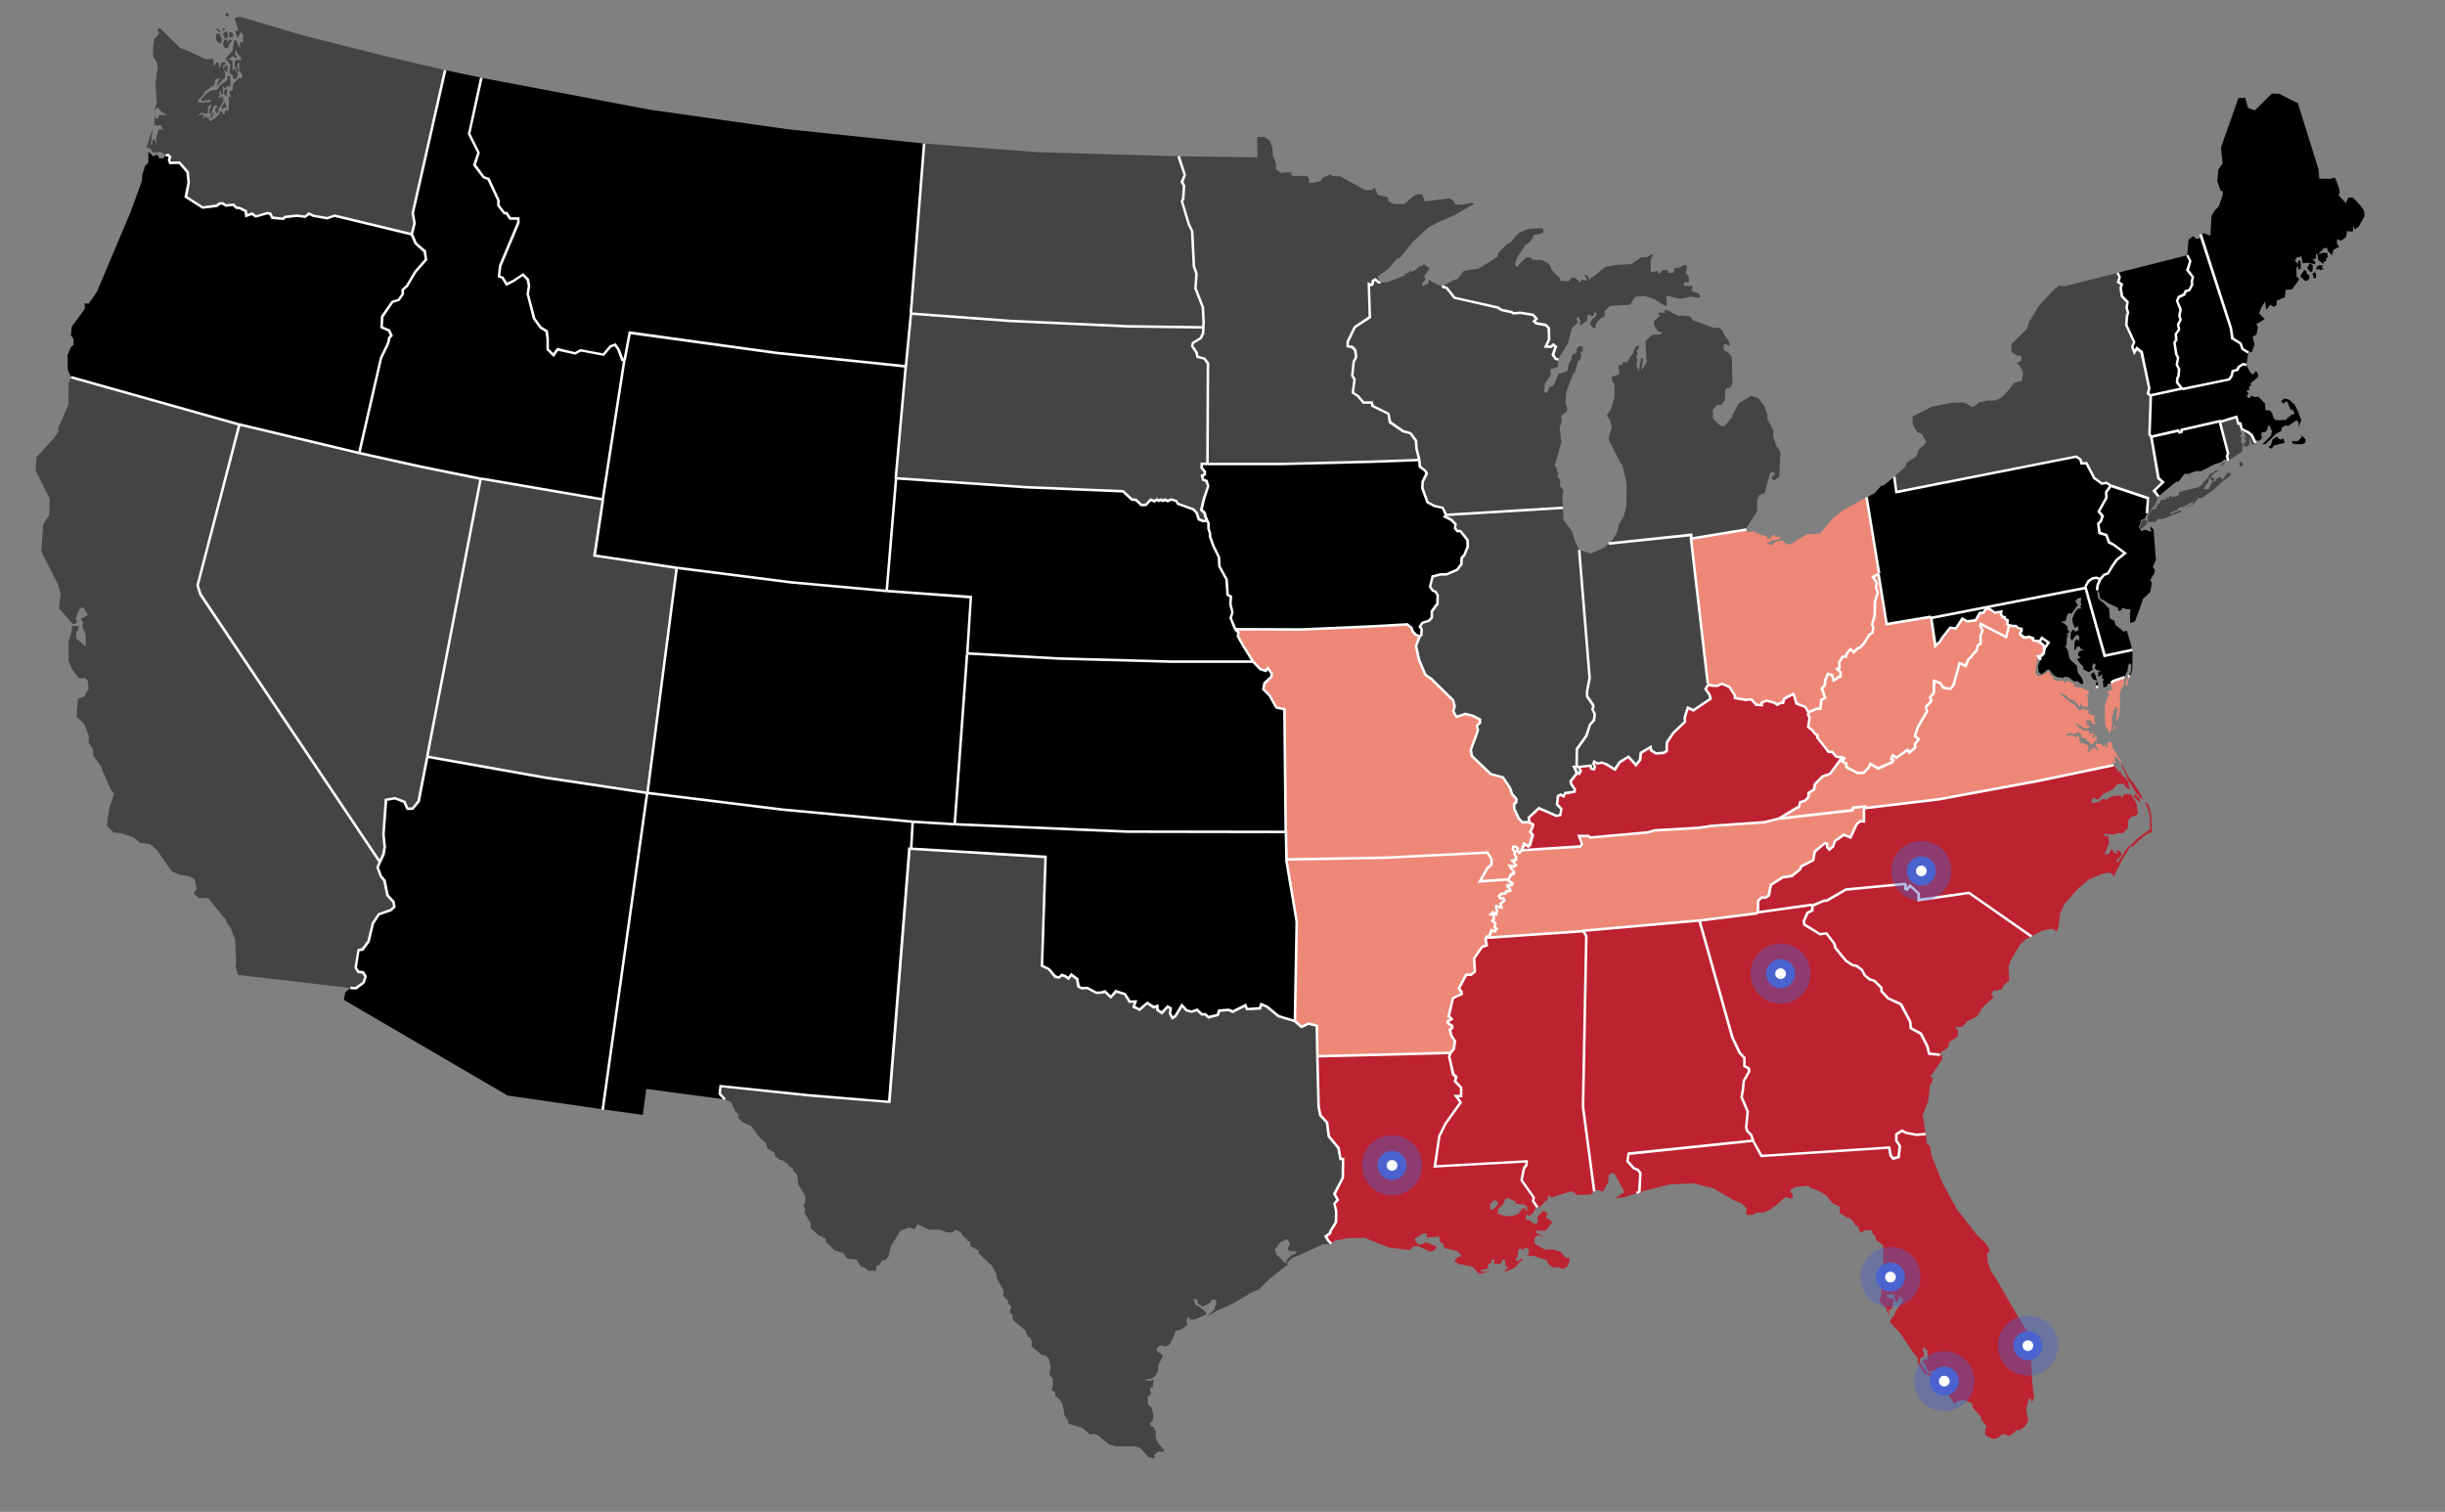 <?xml version="1.0" encoding="utf-8"?>
<!-- Generator: Adobe Illustrator 25.0.1, SVG Export Plug-In . SVG Version: 6.00 Build 0)  -->
<svg version="1.1" id="usa" xmlns="http://www.w3.org/2000/svg" xmlns:xlink="http://www.w3.org/1999/xlink" x="0px" y="0px"
	 viewBox="0 0 959 593" style="enable-background:new 0 0 959 593;" xml:space="preserve">
<rect x="0" y="0" width="959" height="593" fill="#808080" stroke="none"/>
<style type="text/css">
	.st0{fill:#BD2230;}
	.st1{fill:#ED8877;}
	.st2{fill:#444444;}
	.st3{fill:#FFFFFF;}
	.st4{opacity:0.4;fill:#4A63CE;}
	.st5{fill:#4A63CE;}
</style>
<g id="states">
	<path class="st0" d="M643,467.4l0.4-7.3l-0.9-1.2l-1.7-0.7l-2.5-2.8l0.5-2.9l48.8-5.1l-0.7-2.2l-1.5-1.5l-0.5-1.4l0.6-6.3l-2.4-5.7
		l0.5-2.6l0.3-3.7l2.2-3.8l-0.2-1.1l-1.7-1v-3.2l-1.8-1.9l-2.9-6.1l-12.9-45.8l-45.7,4l1.3,2l-1.3,67l4.4,33.2l0.9-0.5l1.3,0.1
		l0.6,0.4l0.8-0.1l2-3.8v-2.3l1.1-1.1l1.4,0.5l3.4,6.4v0.9l-3.3,2.2l3.5-0.4l4.9-1.6L643,467.4z"/>
	<path d="M139.6,387.6l3-2.2l0.8-2.4l-1-1.6l-1.8-0.2l-1.1-1.6l1.1-6.9l1.6-0.3l2.4-3.2l1.6-7l2.4-3.6l4.8-1.7l1.3-1.3l-0.4-1.9
		l-2.3-2.5l-1.2-5.8l-1.4-1.8l-1.3-3.4l0.9-2.1l1.4-3l0.5-2.9l-0.5-4.9l1-13.6l3.5-0.6l3.7,1.4l1.2,2.7h2l2.4-2.9l3.4-17.5l46.2,8.2
		l40,6l-17.4,124.1l-37.3-5.4l-64.2-37.5l0.5-2.9l2-1.8L139.6,387.6z"/>
	<path class="st1" d="M584.2,367l0.9-2.2l1.2,0.5l0.7-1l-0.8-0.7l0.3-1.5l-1.1-0.9l0.6-1l-0.1-1.5l-1.1-0.1l0.8-0.8l1.3,0.8l0.3-1.4
		l-0.4-1.1l0.1-0.7l2,0.6l-0.4-1.5l1.6-1.3l-0.5-0.9l-1.1,0.1l-0.6-0.9l0.9-0.9l1.6-0.2l0.5-0.8l1.4-0.2l-0.1-0.8l-0.9-0.9v-0.5h1.5
		l0.4-0.7l-1.4-1l-0.1-0.6l-11.2,0.8l2.8-5.1l1.7-1.5v-2.2l-1.6-2.5l-39.8,2l-39.1,0.7l4.1,24.4l-0.7,39l2.6,2.3l2.8-1.3l3.2,0.8
		l0.2,11.9l52.3-1.3l1.2-1.5l0.5-3l-1.5-2.3l-0.5-2.2l0.9-0.7v-0.8l-1.7-1.1l-0.1-0.7l1.6-0.9l-1.2-1.1l1.7-7.1l3.4-1.6v-0.8
		l-1.1-1.4l2.9-5.4h1.9l1.5-1.2l-0.3-5.2l3.1-4.5l1.8-0.6l-0.5-3.1L584.2,367z"/>
	<path class="st2" d="M93.4,382.4l-1-3l0.2-3l-0.4-7.9l-1.8-4.8l-1.2-1.4l-0.6-1.5l-7-8.6l-3.6,0.1l-2-1.9l1.1-1.8l-0.7-3.7
		l-2.2-1.2l-3.9-0.6l-2.8-1.3l-1.5-1.9l-4.5-6.6l-2.7-2.2l-3.7-0.5l-3.1-2.3l-4.7-1.5l-2.8-0.3L42,324l0.2-2.8l0.8-4.8l1.8-5.1
		l-1.4-1.6l-4-9.4l-2.7-3.7l-0.4-3l-1.6-2.3l0.2-2.5l-2-5l-2.9-2.7l0.6-7.1l2.4-0.8l1.8-3.1l-0.4-3.2l-1-0.9h-2.5l-2.5-3.3l-1.5-3.5
		v-7.5l1.2-4.2l0.2-2.1l2.5,0.2l-0.1,1.6l-0.8,0.7v2.5l3.7,3.2v-4.7l-1.4-3.4l0.5-1.1l-1-1.7l2.8-1.5l-1.9-3l-1.4,0.5l-1.5,3.8
		l0.5,1.3l-0.8,1l-0.9-0.1l-5.4-6.1l0.7-5.6l-1.1-3.9l-6.5-12.8l0.8-10.7l2.3-3.6l0.2-6.4L14,184.5l0.3-5.2l6.9-7.5l1.7-2.4
		l-0.1-1.4l4-9.2l0.1-8.4l0.9-2.5l66.1,18.6l-16.4,63.1l1.1,3.5l70.4,105l-0.9,2.1l1.3,3.4l1.4,1.8l1.2,5.8l2.3,2.5l0.4,1.9
		l-1.3,1.3l-4.8,1.7l-2.4,3.6l-1.6,7l-2.4,3.2l-1.6,0.3l-1.1,6.9l1.1,1.6l1.8,0.2l1,1.6l-0.8,2.4l-3,2.2l-2.2-0.1L93.4,382.4z"/>
	<path d="M374.6,323.3l-16.5-1l-51.7-4.8l-52.6-6.5l11.5-88.3l44.9,5.7l37.5,3.4l33.1,2.4l-1.4,22.1L374.6,323.3z"/>
	<path d="M873.5,178.9l0.4-1.1l-3.2-12.3l-0.1-0.3l-14.9,3.4v0.7l-0.9,0.3l-0.5-0.7l-10.5,2.4l2.8,16.3l1.8,1.5l-3.5,3.4l1.7,2.2
		l5.4-4.5l1.7-1.3h0.8l2.4-3.1l1.4,0.1l2.9-1.1h2.1l5.3-2.7l2.8-0.9l1-1l1.5,0.5L873.5,178.9z"/>
	<path d="M822.2,226.6l-1.6,0.3l-1.5,1.1l-1.2,2.1l7.6,27.1l10.9-2.3l-2.2-7.6l-1.1,0.5l-3.3-2.6l-0.5-1.7l-1.8-1l-0.2-3.7l-2.1-2.2
		l-1.1-0.8l-1.2-1.1l-0.4-3.2l0.3-2.1l1-2.2L822.2,226.6z"/>
	<path class="st0" d="M751.7,445.1l-4-0.7l-1.7-0.9l-2.2,1.4v2.5l1.4,2.1l-0.5,4.3l-2.1,0.6l-1-1.1l-0.6-3.2l-50.1,3.3l-3.3-6
		l-48.8,5.1l-0.5,2.9l2.5,2.8l1.7,0.7l0.9,1.2l-0.4,7.3l-1.1,0.6l0.5,0.4l1-0.3l0.7-0.8l10.5-2.7l9.2-0.5l8.1,1.9l8.5,5l2.4,0.8
		l2.2,2l-0.1,2.7h2.4l1.9-1l2.5,0.1l2-0.8l2.9-2l3.1-2.9l1.1-0.4l0.6,0.5h1.4l0.5-0.8l-0.5-1.2l-0.6-0.6l0.2-0.8l2-1.1l5-0.4l0.8,1
		l1,0.1l2.3,1l3,1.8l1.2,1.7l1.1,1.2l2.8,1.4v2.4l2.8,1.9l1,0.1l1.6,1.4l0.7,1.6l1,0.2l0.8,2.1l0.7,0.6l1-1.1l2.9,0.1l0.5,1.4
		l1.1,0.9v1.3l2.9,2.2l0.2,9.6l-1.8,5.8l1,1.2l-0.2,3.4l-0.8,1.4l0.7,1.2l2.3,2.3l0.3,1.5l0.8,1l-0.4-1.9l1.3-0.6l0.8-3.6l-3-1.2
		l0.1-0.6l2.6-0.4l0.9,2.6l1.1,0.6l0.1-2l1.1,0.3l0.6,0.8l-0.1,0.7l-2.9,4.2l-0.2,1.1l-1.7,1.9v1.1l3.7,3.8l5.3,7.9l1.8,2.1v1.8
		l2.8,4.6l2.3,0.6l0.7-1.2l-2.1,0.3l-3-4.5l0.2-1.4l1.5-0.8v-1.5l-0.6-1.3l0.9-0.9l0.4,0.9l0.7,0.5v4l-1.2-0.6L754,534l1.4,1.6
		l1,2.6l1.2-0.6l2.3,1.2l2.1,2.2l1.6,5.1l3.1,4.8l0.8-1.3l2.8-0.5l3.2,1.3l0.3,1.7l3.3,3.8l0.1,1.1l2.2,2.7l-0.7,0.5v2.7l2.7,1.4
		h1.5l2.7-1.8l1.5,0.3l1.1,0.4l2.3-1.7l0.2-0.7l1.2,0.3l2.4-1.7l1.3-2.3l-0.7-3.2l-0.2-1.3l1.1-4l0.6-0.2l0.6,1.6l0.8-1.8L797,541
		l-0.4-10.5l-1-6.8l-0.7-1.7l-6.6-11.1l-5.2-9.1l-2.2-3.3l-1.3-3.6l-0.2-3.4l0.9-0.3v-0.9l-1.1-2.2l-4-4l-7.6-9.7l-5.7-10.4
		l-4.3-10.7l-0.6-3.7l-1.2-1l-0.5-3.8L751.7,445.1z"/>
	<path class="st0" d="M761.8,414.1v1.4l-4.2,6.2l-1.2,0.2l1.5,0.5v2l-0.9,1.1l-0.6,6l-2.3,6.2l0.5,2l0.7,5.1l-3.6,0.3l-4-0.7
		l-1.7-0.9l-2.2,1.4v2.5l1.4,2.1l-0.5,4.3l-2.1,0.6l-1-1.1l-0.6-3.2l-50.1,3.3l-3.3-6l-0.7-2.2l-1.5-1.5l-0.5-1.4l0.6-6.3l-2.4-5.7
		l0.5-2.6l0.3-3.7l2.2-3.8l-0.2-1.1l-1.7-1v-3.2l-1.8-1.9l-2.9-6.1l-12.9-45.8l22.9-2.9l21.4-3l-0.1,1.9l-1.9,1l-1.4,3.2l0.2,1.3
		l6.1,3.8l2.6-0.3l3.1,4l0.4,1.7l4.2,5.1l2.6,1.7l1.4,0.2l2.2,1.6l1.1,2.2l2,1.6l1.8,0.5l2.7,2.7l0.1,1.4l2.6,2.8l5,2.3l3.6,6.7
		l0.3,2.7l3.9,2.1l2.5,4.8l0.8,3.1l4.2,0.4L761.8,414.1z"/>
	<path d="M165.3,183.1l-24.4-5.4l8.5-37.3l2.9-5.8l0.4-2.1l0.8-0.9l-0.9-2l-2.9-1.2l0.2-4.2l4-5.8l2.5-0.8l1.6-2.3l-0.1-1.6l1.8-1.6
		l3.2-5.5l4.2-4.8l-0.5-3.2l-3.5-3.1l-1.6-3.6l1.1-4.3l-0.7-4l12.7-56.1l14.2,3l-4.8,22l3.7,7.4l-1.6,4.8l3.6,4.8l1.9,0.7l3.9,8.3
		v2.1l2.3,3h0.9l1.4,2.1h3.2v1.6l-7.1,17l-0.5,4.1l1.4,0.5l1.6,2.6l2.8-1.4l3.6-2.4l1.9,1.9l0.5,2.5l-0.5,3.2l2.5,9.7l2.6,3.5
		l2.3,1.4l0.4,3v4.1l2.3,2.3l1.6-2.3l6.9,1.6l2.1-1.2l9,1.7l2.8-3.3l1.8-0.6l1.2,1.8l1.6,4.1l0.9,0.1l-8.5,54.8l-47.9-8.2
		L165.3,183.1z"/>
	<path class="st2" d="M623.5,265.9l-1,5.2v2l2.4,3.5v0.7l-0.3,0.9l0.9,1.9l-0.3,2.4l-1.6,1.8l-1.3,4.2l-3.8,5.3l-0.1,7h-1l0.9,1.9
		v0.9l-2.2,2.7l0.1,1.1l1.5,2.2l-0.1,0.9l-3.7,0.6l-0.6,1.2l-1.2-0.6l-1,0.5l-0.4,3.3l1.7,1.8l-0.4,2.4l-1.5,0.3l-6.9-3l-4,3.7
		l0.3,1.8h-2.8l-1.4-1.5l-1.8-3.8v-1.9l0.8-0.6l0.1-1.3l-1.7-1.9l-0.9-2.5l-2.7-4.1l-4.8-1.3l-7.4-7.1l-0.4-2.4l2.8-7.6l-0.4-1.9
		l1.2-1.1v-1.3l-2.8-1.5l-3-0.7l-3.4,1.2l-1.3-2.3l0.6-1.9l-0.7-2.4l-8.6-8.4l-2.2-1.5l-2.5-5.9l-1.2-5.4l1.4-3.7l0.7-0.7l0.1-2.3
		l-0.7-0.9l1-1.5l1.8-0.6l0.9-0.3l1-1.2v-2.4l1.7-2.4l0.5-0.5l0.1-3.5L563,232l-1-0.3l-1.1-1.6l1-4l3-0.8h2.4l4.2-1.8l1.7-2.2
		l0.1-2.4l1.1-1.3l1.3-3.2l-0.1-2.6l-2.8-3.5h-1.2l-0.9-1.1l0.2-1.6l-1.7-1.7l-2.5-1.3l0.5-0.6l45.9-2.8l0.1,4.6l3.4,4.6l1.2,4.1
		l1.6,3.2L623.5,265.9z"/>
	<path class="st2" d="M629.2,214.8l-5.1,2.3l-4.7-1.4l4.1,50.2l-1,5.2v2l2.4,3.5v0.7l-0.3,0.9l0.9,1.9l-0.3,2.4l-1.6,1.8l-1.3,4.2
		l-3.8,5.3l-0.1,7h-1l0.9,1.9l1.1,0.8l0.6-1l-0.7-1.7l4.6-0.5l0.2,1.2l1.1,0.2l0.4-0.9l-0.6-1.3l0.3-0.8l1.3,0.8l1.7-0.4l1.7,0.6
		l3.4,2.1l1.8-2.8l3.5-2.2l3,3.3l1.6-2.1l0.3-2.7l3.8-2.3l0.2,1.3l1.9,1.2l3-0.2l1.2-0.7l0.1-3.4l2.5-3.7l4.6-4.4l-0.1-1.7l1.2-3.8
		l2.2,1l6.7-4.5l-0.4-1.7l-1.5-2.1l1-1.9l-6.6-57.2l-0.1-1.4l-32.4,3.4L629.2,214.8z"/>
	<path d="M556.9,183l2.1,1.6l0.6,1.1L558,189l-0.1,2.5l2,5.5l2.7,1.5l3.3,0.7l1.3,2.8l-0.5,0.6l2.5,1.3l1.7,1.7l-0.2,1.6l0.9,1.1
		h1.2l2.8,3.5l0.1,2.6l-1.3,3.2l-1.1,1.3l-0.1,2.4l-1.7,2.2l-4.2,1.8h-2.4l-3,0.8l-1,4l1.1,1.6l1,0.3l0.9,1.4l-0.1,3.5l-0.5,0.5
		l-1.7,2.4v2.4l-1,1.2l-0.9,0.3l-1.8,0.6l-1,1.5l0.7,0.9l-0.1,2.3l-0.7,0.7l-1.5-0.8l-1.1-1.1l-0.6-1.6l-1.7-1.3l-14.3,0.8
		l-27.2,1.2l-25.9-0.1l-1.8-4.4l0.7-2.2l-0.8-3.3l0.2-2.9l-1.3-0.7l-0.4-6.1l-2.8-5l-0.2-3.7l-2.2-4.3l-1.3-3.7v-1.4l-0.6-1.7v-2.3
		l-0.5-0.9l-0.7-1.7l-0.3-1.3l-1.3-1.2l1-4.3l1.7-5.1l-0.7-2l-1.3-0.4l-0.4-1.6l1-0.5l0.1-1.1l-1.3-1.5l0.1-1.6l2.2,0.1h28.2
		l36.3-0.9l18.6-0.7L556.9,183z"/>
	<path d="M459.1,259.5l-43.7-1.2l-36-2l-4.8,67l67.7,2.9l62,0.1l-0.5-48.1l-3.2-0.7l-2.6-4.7l-2.5-2.5l0.5-2.3l2.7-2.6l0.1-1.2
		l-1.5-2.1l-0.9,1l-2-0.6l-2.9-3L459.1,259.5z"/>
	<path class="st0" d="M692.1,322.5l-20.5,1.4l-5.2,0.8l-17.4,1l-2.6,0.8l-22.6,2l-0.7-0.6h-3.7l1.2,3.2L620,332l-23.3,1.5l1-2.7
		l1.4,0.9l0.7-0.4l1.2-4.1l-1-1l1-2l0.2-0.9l-1.3-0.8l-0.3-1.8l4-3.7l6.9,3l1.5-0.3l0.4-2.4l-1.7-1.8l0.4-3.3l1-0.5l1.2,0.6l0.6-1.2
		l3.7-0.6l0.1-0.9l-1.5-2.2l-0.1-1.1l2.2-2.7v-0.9l1.1,0.8l0.6-1l-0.7-1.7l4.6-0.5l0.2,1.2l1.1,0.2l0.4-0.9l-0.6-1.3l0.3-0.8
		l1.3,0.8l1.7-0.4l1.7,0.6l3.4,2.1l1.8-2.8l3.5-2.2l3,3.3l1.6-2.1l0.3-2.7l3.8-2.3l0.2,1.3l1.9,1.2l3-0.2l1.2-0.7l0.1-3.4l2.5-3.7
		l4.6-4.4l-0.1-1.7l1.2-3.8l2.2,1l6.7-4.5l-0.4-1.7l-1.5-2.1l1-1.9l1.3,0.5l2.2,0.1l1.9-0.8l2.9,1.2l2.2,3.4v1l4.1,0.7l2.3-0.2
		l1.9,2.1l2.2,0.2v-1l1.9-0.8l3,0.8l1.2,0.8l1.3-0.7h0.9l0.6-1.7l3.4-1.8l0.5,0.8l0.8,2.9l3.5,1.4l1.2,2.1l-0.1,1.1l0.6,1l-0.6,3.6
		l1.9,1.6l0.8,1.1l1,0.6l-0.1,0.9l4.4,5.6h1.4l1.5,1.8l1.2,0.3l1.4-0.1l-4.9,6.6l-2.9,1l-3,3l-0.4,2.2l-2.1,1.3l-0.1,1.7l-1.4,1.4
		l-1.8,0.5l-0.5,1.9l-1,0.4l-6.9,4.2L692.1,322.5z M594.1,333.8l-0.7-0.7l0.2-1h1.1l0.7,0.7l-0.3,1H594.1z"/>
	<path class="st0" d="M602.5,472.8l-1.2-1.8l0.3-1.3l-4.8-6.8l0.9-4.6l1-1.4l0.1-1.4l-36,2l1.7-11.9l2.4-4.8l6-8.4l-1.8-2.5h2v-3.3
		l-2.4-2.5l0.5-1.7l-1.2-1l-1.6-7.1l0.6-1.4l-52.3,1.3l0.5,19.9l0.7,3.4l2.6,2.8l0.7,5.4l3.8,4.6l0.8,4.3h1l-0.1,7.3l-3.3,6.4
		l1.3,2.3l-1.3,1.5l0.7,3l-0.1,4.3l-2.2,3.5l-0.1,0.8l-1.7,1.2l1,1.8l1.2,1.1l1.6-1.3l5.3-0.9l6.1-0.1l9.6,3.8l8,1l1.5-1.4l1.8-0.2
		l4.8,2.2l1.6-0.4l1.1-1.5l-4.2-1.8l-2.2,1l-1.1-0.2l-1.4-2l3.3-2.2l1.6-0.1v1.7l1.5-0.1l3.4-0.3l0.4,2.3l1.1,0.4l0.6,1.9l4.8,1
		l1.7,1.6v0.7h-1.2l-1.5,1.7l1.7,1.2l5.4,1l2.7,2.8l4.4-1l-3.7,0.2l-0.1-0.6l2.8-0.7l0.2-1.8l1.2-0.3V494l1.1,0.1v1.6l2.5,0.1
		l0.8-1.9l0.9,0.3l0.2,2.5l1.2,0.2l-1.8,2l2.6-0.9l2-1.1l2.9-3.3h-0.7l-1.3,1.2l-0.4-0.1l-0.5-0.8l0.9-1.2v-2.3l1.1-0.8l0.7,0.7
		l1-0.8l1-0.1l0.6,1.3l-0.6,1.9h2.4l5.1,1.7l0.5,1.3l1.6,1.4l2.8,0.1l1.3,0.7l1.8-1l0.9-1.7v-1.7h-1.4L613,492l-1.1-1.1l-3.2-0.9
		l-2.6,0.2l-4.2-2.4v-2.3l1.3-1l2.4,0.6l-3.1-1.6l0.2-0.8h3.6l2.6-3.5l-2.6-1.8l0.8-1.5l-1.2-0.8h-0.8l-2,2.1v2.1l-0.6,0.7l-1.1-0.1
		l-1.6-1.4h-1.3V477l0.6-0.7l0.8,0.7l1.7-1.6l0.7-1.6l0.8-0.3L602.5,472.8z M592.2,470.1l1.9,1l0.8,1.1l2.5,0.1l1.5,0.8l0.2,1.4
		l-0.4,0.6l-0.9-1.5l-1.4,1.2l-0.9,1.4l-2.8,0.8l-1.6,0.1l-3.7-1l0.1-1.7l2-2l1.1-2.4L592.2,470.1z M587.5,471.3v1.1l-1.8,2h-1.2
		v-2.2l1.6-1.5L587.5,471.3z"/>
	<path d="M875,128.7l0.6,4l3.2,2l0.8,2.2l2.3,1.4l1.4-0.3l1-3l-0.8-2.9l1.6-0.9l0.5-2.8l-0.6-1.3l3.3-1.9l-2.2-2.3l0.9-2.4l1.4-2.2
		l0.5,3.2l1.6-2l1.3,0.9l1.2-0.8v-1.7l3.2-1.3l0.3-2.9l2.5-0.2l2.7-3.7v-0.7l-0.9-0.5l-0.1-3.3l0.6-1.1l0.2,1.6l1-0.5l-0.2-3.2
		l-0.9,0.3l-0.1,1.2l-1.2-1.4l0.9-1.4l0.6,0.1l1.1-0.4l0.5,2.8l2-0.3l2.9,0.7v-1l-1.1-1.2l1.3,0.1l0.1-2.3l0.6,0.8l0.3,1.9l2.1,1.5
		l0.2-1l0.9-0.2l-0.3-0.8l0.8-0.6l-0.1-1.6l-1.6-0.2l-2,0.7l1.4-1.6l0.7-0.8l1.3-0.2l0.4,1.3l1.7,1.6l0.4-2.1l2.3-1.2l-0.9-1.3
		l0.1-1.7l1.1,0.5h0.7l1.7-1.4l0.4-2.3l2.2,0.3l0.1-0.7l0.2-1.6l0.5,1.4l1.5-1l2.3-4.1l-0.1-2.2l-1.4-2l-3-3.2H921l-0.8,2.2l-2.9-3
		l0.3-0.8v-1.5l-1.6-4.5l-0.8-0.2l-0.7,0.4h-4.8l-0.3-3.6l-8.1-26l-7.3-3.7l-2.9-0.1l-6.7,6.6l-2.7-1l-1-3.9H878l-6.9,19.5l0.7,6.2
		l-1.7,2.4l-0.4,4.6l1.3,3.7l0.8,0.2v1.6l-1.6,4.5l-1.5,1.4l-1.3,2.2l-0.4,7.8l-2.4-1l-1.5,0.4L875,128.7z M909.6,104l-1,0.8v1.3
		l0.7-0.8l0.9,0.8l0.4-0.5l1.1,0.2l-1-0.8l0.4-0.8L909.6,104z M907.9,106.6l-1,1.1l0.5,0.4l-0.1,1h1.1v-1.8L907.9,106.6z M904.9,105
		l0.9,1.3l1,0.5l0.3-1V104l-1.3-0.7l-0.4,1.2L904.9,105z M903.9,110l-1.7-1.7l1.6-2.4l0.8,0.3l0.2,1.1l1,0.8v1.1l-1,1L903.9,110z"/>
	<path d="M822.9,269.3v-1.7h-0.8v1.8L822.9,269.3z M834.7,265.4l1.2-2.2l0.1-2.5l-0.6-0.6l-0.7,0.9l-0.2,2.1l-0.8,1.4l-0.3,1.1
		l-4.6,1.6l-0.7,0.8l-1.3,0.2l-0.4,0.9l-1.3,0.6l-0.3-2.5l0.4-0.7l-0.8-0.5l0.2-1.5l-1.6,1v-2l1.2-0.3l-1.9-0.4l-0.7-0.8l0.4-1.3
		l-0.8-0.6l-0.7,1.6l0.5,0.8l-0.7,0.6l-1.1,0.5l-2-1l-0.2-1.2l-1-1.1l-1.4-1.7l1.5-0.8l-1-0.6v-0.9l0.6-1l1.7-0.3l-1.4-0.6l-0.1-0.7
		l-1.3-0.1l-0.4,1.1l-0.6,0.3l0.1-3.4l1-1l0.8,0.7l0.1-1.6l-1-0.9l-0.9,1.1l-1,1.4l-0.6-1l0.2-2.4l0.9-1l0.9,0.9l1.2-0.7l-0.4-1.7
		l-1,1l-0.9-2.1l-0.2-1.7l1.1-2.4l1.1-1.4l1.4-0.2l-0.5-0.8l0.5-0.6l-0.3-0.7l0.2-2.1l-1.5,0.4l-0.8,1.1l1,1.3l-2.6,3.6l-0.9-0.4
		l-0.7,0.9l-0.6,2.2l-1.8,0.5l1.3,0.6l1.3,1.3l-0.2,0.7l0.9,1.2l-1.1,1l0.5,0.3l-0.5,1.3v2.1l-0.5,1.3l0.9,1.1l0.7,3.4l1.3,1.4
		l1.6,1.4l0.4,2.8l1.6,2l0.4,1.4v1h-0.7l-1.5-1.2l-0.4,0.2l-1.2-0.2l-1.7-1.4l-1.4-0.3l-1,0.5l-1.2-0.3l-0.4,0.2l-1.7-0.8l-1-1
		l-1-1.3l-0.6-0.2l-0.8,0.7l-1.6,1.3l-1.1-0.8l-0.4-2.3l0.8-2.1l-0.3-0.5l0.3-0.4l-0.7-1l1-0.1l1-0.9l0.4-1.8l1.7-2.6l-2.6-1.8
		l-1,1.7l-0.6-0.6h-1l-0.6-0.1l-0.4-0.4l0.1-0.5l-1.7-0.6l-0.8,0.3l-1.2-0.1l-0.7-0.7l-0.5-0.2l-0.2-0.7l0.6-0.8v-0.9l-1.2-0.2
		l-1-0.9l-0.9,0.1l-1.6-0.3l-0.9-0.4l0.2-1.6l-1-0.5l-0.2-0.7h-0.7l-0.8-1.2l0.2-1l-2.6,0.4l-2.2-1.6l-1.4,0.3l-0.9,1.4h-1.3
		l-1.7,2.9l-3.3,0.4l-1.9-1l-2.6,3.8l-2.2-0.3l-3.1,3.9l-0.9,1.6l-1.8,1.6l-1.7-11.4l60.5-11.8l7.6,27.1l10.9-2.3v5.3l-0.1,3.1
		l-1,1.8L834.7,265.4z M821.3,263.6l-1.3,0.9l0.8,1.8l1.7,0.8l-0.4-1.6L821.3,263.6z"/>
	<path d="M899.9,174.2h3.4l0.9-0.6l0.1-1.3l-1.9-1.8l0.4,1l-1.5,1.5H899l0.1,0.8L899.9,174.2z M890.9,176l-1.2-0.6l1-0.8l0.6-2.1
		l1.2-1l0.8-0.2l0.6,0.9l1.1,0.2l0.6-0.6l0.5,1.9l-1.3,0.3l-2.8,0.7L890.9,176z M856,152.6l18.4-3.8l1-1.5l0.3-1.7l1.9-0.6l0.5-1.1
		l1.7-1.1l1.3,0.3l1.7,3.3l1,0.4l1.1-1.3l0.8,1.3v1.1l-3,2.4l0.2,0.8l-0.9,1l0.4,0.8l-1.3,0.3l0.9,1.2l-0.8,0.7l0.6,1l0.9-0.2
		l0.3-0.8l1.1,0.6h1.8l2.5,2.6l0.2,2.6l1.8,0.1l0.8,1.1l0.6,2l1,0.7h1.9l1.9-0.1l0.8-0.9l1.6-1.2l1.1-0.3l-1.2-2.1l-0.3,0.9
		l-1.5-3.6h-0.8l-0.4,0.9l-1.2-1l1.3-1.1l1.8,0.4l2.3,2.1l1.3,2.7l1.2,3.3l-1,2.8v-1.8l-0.7-1l-3.5,2.3l-0.9-0.3l-1.6,1l-0.1,1.2
		l-2.2,1.2l-2,2.1l-2,1.9h-1.2l3.3-3.3l0.5-1.9l-0.5-0.6l-0.3-1.3l-0.9-0.1l-0.1,1.3l-1,1.2h-1.2l-0.3,1.1l0.4,1.2l-1.2,1.1
		l-1.1-0.2l-0.4,1l-1.4-3l-1.3-1.1l-2.6-1.3l-0.6-2.2h-0.8l-0.7-2.6l-6.5,2l-0.1-0.3l-14.9,3.4v0.7l-0.9,0.3l-0.5-0.7l-10.5,2.4
		l-0.7-1l0.5-15L856,152.6z"/>
	<path class="st2" d="M663.3,209.8l0.1,1.4l21.4-3.5l0.5-1.2l3.9-5.9v-4.3l0.8-2.1l2.2-0.8l2-7.8l1-0.5l1,0.6l-0.2,0.6l-1.1,0.8
		l0.3,0.9l0.8,0.4l1.9-1.4l0.4-9.8l-1.6-2.3l-1.2-3.7v-2.5l-2.3-4.4v-1.8l-1.2-3.3l-2.3-3l-2.9-1l-4.8,3l-2.5,4.6l-0.2,0.9l-3,3.5
		l-1.5-0.2l-2.9-2.8l-0.1-3.4l1.5-1.9l2-0.2l1.2-1.7l0.2-4l0.8-0.8l1.1-0.1l0.9-1.7l-0.2-9.6l-0.3-1.3l-1.2-1.2l-1.7-1l-0.1-1.8
		l0.7-0.6l1.8,0.8l-0.3-1.7l-1.9-2.7l-0.7-1.6l-1.1-1.1h-2.2l-8.1-2.9l-1.4-1.7l-3.1-0.3l-1.2,0.3l-4.4-2.3h-1.4l0.5,1l-2.7-0.1
		l0.1,0.6l0.6,0.6l-2.5,2.1l0.1,1.8l1.5,2.3l1.5,0.2v0.6l-1.5,0.5l-2.1-0.1l-2.8,2.5l0.1,2.5l0.4,5.8l-2.2,3.4l0.8-4.5l-0.8-0.6
		l-0.9,5.3l-1-2.3l0.5-2.3l-0.5-1l0.6-1.3l-0.6-1.1l1-1v-1.2l-1.3,0.6l-1.3,3.1l-0.7,0.7l-1.3,2.4l-1.7-0.2l-0.1,1.2h-1.6l0.2,1.5
		l0.2,2l-3,1.2l0.1,1.3l1,1.7l-0.1,5.2l-1.3,4.4l-1.7,2.5l1.2,1.4l0.8,3.5l-1,2.5l-0.2,2.1l1.7,3.4l2.5,4.9l1.2,1.9l1.6,6.9
		l-0.1,8.8l-0.9,3.9l-2,3.2l-0.9,3.7l-2,3l-1.2,1L663.3,209.8z M567.5,113l3,3.8l17,3.8l1.4,1l4,0.8l0.7,0.5l2.8-0.2l4.9,0.8
		l1.4,1.5l-1,1l0.8,0.8l3.8,0.7l1.2,1.2l0.1,4.4l-1.3,2.8l2,0.1l1-0.8l0.9,0.8l-1.1,3.1l1,1.6l1.2,0.3l0.8-1.8l2.9-4.6l1.6-6l2.3-2
		l-0.5-1.6l0.5-0.9l1,1.6l-0.3,2.2l2.9-2.2l0.2-2.3l2.1,0.6l0.8-1.6l0.7,0.6l-0.7,1.5l-1,0.5l-1,2l1.4,1.8l1.1-0.5l-0.5-0.7l1-1.5
		l1.9-1.7h0.8l0.2-2.6l2-1.8l7.9-0.5l1.9-3.1l3.8-0.3l3.8,1.2l4.2,2.7l0.7-0.2l-0.2-3.5l0.7-0.2l4.5,1.1l1.5-0.2l2.9-0.7l1.7,0.4
		l1.8,0.1v-1.1l-0.7-0.9l-1.5-0.2l-1.1-0.8l0.5-1.4l-0.8-0.3l-2.6,0.1l-0.1-1l1.1-0.8l0.6,0.8l0.5-1.8l-0.7-0.7l0.7-0.2l-1.4-1.3
		l0.3-1.3l0.1-1.9h-1.3l-1.5,1l-1.9,0.1l-0.5,1.8l-1.9,0.2l-0.3-1.2L652,106l-1,1.2l-0.7-0.1l-0.2-0.8l-2.6,0.4l-0.1-4.8l1-2
		l-0.7-0.1l-1.8,1.1h-2.2l-3.8,2.7l-6.2,0.3l-4.1,0.8l-1.9,1.5l-1.4,1.3l-2.5,1.7l-0.3,0.8l-0.6-1.7l-1.3-0.6v0.6l0.7,0.7v1.3
		l-1.5-0.6h-0.6l-0.3,1.2l-2-1.9l-1.3-0.2l-1.3,1.5l-3.2-0.1l-0.5-1.4l-2-1.9l-1.3-1.6v-0.7l-1.1-1.4l-2.6-1.2l-3.3-0.1l-1.1-0.9
		h-1.4l-0.7,0.4l-2.2,2.2l-0.7,1.1l-1-0.7l0.2-1l0.8-2.1l3.2-5l0.8-0.2l1.7-1.9l0.7-1.6l3-0.6l0.8-0.6l-0.1-1l-0.5-0.5l-4.5,0.2
		l-2,0.5l-2.6,1.2l-1.2,1.2l-1.7,2.2l-1.8,1l-3.3,3.4l-0.4,1.6l-7.4,4.6l-4,0.5l-1.8,0.4l-2.3,3L570,110l-4.4,2.3L567.5,113z"/>
	<path class="st2" d="M464.7,68.6l-1.1,2.8l0.8,1.4l-0.3,5.1l-0.5,1.1l2.7,9.1l1.3,2.5l0.7,14l1,2.7l-0.4,5.8l2.9,7.4l0.3,5.8
		l-0.1,2.1l-0.1,2.2l-0.9,2l-3.1,1.9l-0.3,1.2l1.7,2.5l0.4,1.8l2.6,0.6l1.5,1.9l-0.2,39.5h28.2l36.3-0.9l18.6-0.7l-1.1-4.5l-0.2-3
		l-2.2-3l-2.8-0.7l-5.2-3.6l-0.6-3.3l-6.3-3.1l-0.2-1.3h-3.3l-2.2-2.6l-2-1.3l0.7-5.1l-0.9-1.6l0.5-5.4l1-1.8l-0.3-2.7l-1.2-1.3
		l-1.8-0.3v-1.7l2.8-5.8l5.9-3.9l-0.4-13l0.9,0.4l0.6-0.5l0.1-1.1l0.9-0.6l1.4,1.2l0.7-0.1l0,0l-1.2-2.2l4.3-3.1l3.1-3.7l1.6-0.8
		L554,95l6.3-5.8l3.9-2.1l6.3-2.7l7.6-4.5l-0.6-0.4l-3.7,0.7l-2.8,0.1l-1-1.6l-1.4-0.9l-9.8,1.2l-1-2.8l-1.6-0.1l-1.7,0.8l-3.7,3.1
		h-4.1l-2.1-1l-0.3-1.7l-3.9-0.8l-0.6-1.6l-0.7-1.3l-1,0.9l-2.6,0.1l-9.9-5.5h-2.9l-0.8-0.7l-3.1,1.3L518,71l-3.3,0.8l-1.3-0.2v-1.7
		l-0.7-0.9h-5.9l-0.4-1.4h-2.6l-1.1,0.4l-2.4-1.7l0.3-1.4l-0.6-2.4l-0.7-1.1l-0.2-3l-1-3.1l-2.1-1.6h-2.9l0.1,8l-30.9-0.4
		L464.7,68.6z"/>
	<path class="st0" d="M623.8,468.6l-5,0.1l-2.4-1.5l-7.9,2.5l-0.9-0.7l-0.5,0.2l-0.1,1.6l-0.6,0.1l-2.6,2.7l-0.7-0.1l-0.6-0.7
		l-1.2-1.8l0.3-1.3l-4.8-6.8l0.9-4.6l1-1.4l0.1-1.4l-36,2l1.7-11.9l2.4-4.8l6-8.4l-1.8-2.5h2v-3.3l-2.4-2.5l0.5-1.7l-1.2-1l-1.6-7.1
		l0.6-1.4l1.2-1.5l0.5-3l-1.5-2.3l-0.5-2.2l0.9-0.7v-0.8l-1.7-1.1l-0.1-0.7l1.6-0.9l-1.2-1.1l1.7-7.1l3.4-1.6v-0.8l-1.1-1.4l2.9-5.4
		h1.9l1.5-1.2l-0.3-5.2l3.1-4.5l1.8-0.6l-0.5-3.1l38.3-2.6l1.3,2l-1.3,67l4.4,33.2L623.8,468.6z"/>
	<path class="st1" d="M555.3,248.9l-1.1-1.1l-0.6-1.6l-1.7-1.3l-14.3,0.8l-27.2,1.2l-25.9-0.1l1.3,1.3l-0.3,1.4l2.1,3.7l3.9,6.3
		l2.9,3l2,0.6l0.9-1l1.5,2.1l-0.1,1.2L496,268l-0.5,2.3l2.5,2.5l2.6,4.7l3.2,0.7l0.5,48.1l0.2,10.8l39.1-0.7l39.8-2l1.6,2.5v2.2
		l-1.7,1.5l-2.8,5.1l11.2-0.8l1-2l1.2-0.5v-0.7l-1.2-1.1l-0.6-1l1.7,0.2l0.8-0.7l-1.4-1.5l1.4-0.5l0.1-1l-0.6-1v-1.3l-0.7-0.7l0.2-1
		h1.1l0.7,0.7l-0.3,1l0.8,0.7l0.8-1l1-2.7l1.4,0.9l0.7-0.4l1.2-4.1l-1-1l1-2l0.2-0.9l-1.3-0.8h-2.8l-1.4-1.5l-1.8-3.8v-1.9l0.8-0.6
		l0.1-1.3l-1.7-1.9l-0.9-2.5l-2.7-4.1l-4.8-1.3l-7.4-7.1l-0.4-2.4l2.8-7.6l-0.4-1.9l1.2-1.1v-1.3l-2.8-1.5l-3-0.7l-3.4,1.2l-1.3-2.3
		l0.6-1.9l-0.7-2.4l-8.6-8.4l-2.2-1.5l-2.5-5.9l-1.2-5.4l1.4-3.7L555.3,248.9z"/>
	<path d="M247,130.5l57.3,7.9l51,5.3l2-20.7l5.2-66.7L309,50.7L254.7,43l-65.9-12.5l-4.8,22l3.7,7.4l-1.6,4.8l3.6,4.8l1.9,0.7
		l3.9,8.3v2.1l2.3,3h0.9l1.4,2.1h3.2v1.6l-7.1,17l-0.5,4.1l1.4,0.5l1.6,2.6l2.8-1.4l3.6-2.4l1.9,1.9l0.5,2.5l-0.5,3.2l2.5,9.7
		l2.6,3.5l2.3,1.4l0.4,3v4.1l2.3,2.3l1.6-2.3l6.9,1.6l2.1-1.2l9,1.7l2.8-3.3l1.8-0.6l1.2,1.8l1.6,4.1l0.9,0.1L247,130.5z"/>
	<path d="M402.5,191.1l38,1.6l3.4,3.2l1.7,0.2l2.1,2l1.8-0.1l1.8-2l1.5,0.6l1-0.7l0.7,0.5l0.9-0.4l0.7,0.4l0.9-0.4l1,0.5l1.4-0.6
		l2,0.6l0.6,1.1l6.1,2.2l1.2,1.3l0.9,2.6l1.8,0.7l1.5-0.2l0.5,0.9v2.3l0.6,1.7v1.4l1.3,3.7l2.2,4.3l0.2,3.7l2.8,5l0.4,6.1l1.3,0.7
		l-0.2,2.9l0.8,3.3l-0.7,2.2l1.8,4.4l1.3,1.3l-0.3,1.4l2.1,3.7l3.9,6.3h-32.4l-43.7-1.2l-36-2l1.4-22.1l-33.1-2.4l3.7-44.2
		L402.5,191.1z"/>
	<path class="st2" d="M167.6,296.8l-3.4,17.5l-2.4,2.9h-2l-1.2-2.7l-3.7-1.4l-3.5,0.6l-1,13.6l0.5,4.9l-0.5,2.9l-1.4,3l-70.4-105
		l-1.1-3.5l16.4-63.1l47,11.2l24.4,5.4l23.3,4.7L167.6,296.8z"/>
	<path d="M862.6,93.6l-1.3,0.1l-1-1.1l-1.9,1.4l-0.5,6.1l1.2,2.3l-1.1,3.5l2.1,2.8l-0.4,1.7l0.1,1.3l-1.1,2.1l-1.4,0.4l-0.6,1.3
		l-2.1,1l-0.7,1.5l1.4,3.4l-0.5,2.5l0.5,1.5l-1,1.9l0.4,1.9l-1.3,1.9l0.2,2.2l-0.7,1.1l0.7,4.5l0.7,1.5l-0.5,2.6l0.9,1.8l-0.2,2.5
		l-0.5,1.3l-0.1,1.4l2.1,2.6l18.4-3.8l1-1.5l0.3-1.7l1.9-0.6l0.5-1.1l1.7-1.1l1.3,0.3l0.8-4.8l-2.3-1.4l-0.8-2.2l-3.2-2l-0.6-4
		l-11.9-36.8L862.6,93.6z"/>
	<path d="M842.5,195.4l-14.6-4.9l-1.8,2.5l0.1,2.2l-3,5.4l1.5,1.8l-0.7,2l-1,1l0.5,3.6l2.7,0.9l1,2.8l2.1,1.1l4.2,3.2l-3.3,2.6
		l-1.6,2.3l-1.8,3l-1.6,0.6l-1.4,1.7l-1,2.2l-0.3,2.1l0.8,0.9l0.4,2.3l1.2,0.6l2.4,1.5l1.8,0.8l1.6,0.8l0.1,1.1l0.8,0.1l1.1-1.2
		l0.8,0.4l2.1,0.2l-0.2,2.9l0.2,2.5l1.8-0.7l1.5-3.9l1.6-4.8l2.9-2.8l0.6-3.5l-0.6-1.2l1.7-2.9v-1.2l-0.7-1.1l1.2-2.7l-0.3-3.6
		l-0.6-8.2l-1.2-1.4v1.4l0.5,0.6h-1.1l-0.6-0.4l-1.3-0.2l-0.9,0.6l-1.2-1.6l0.7-1.7v-1l1.7-0.7l0.8-2.1L842.5,195.4z"/>
	<path d="M357.5,332.9h-0.8l-7.9,99.3l-31.8-2.6l-34.4-3.6l-0.3,3l2,2.2l-30.8-4.1l-1.4,10.2l-15.7-2.2L253.8,311l52.6,6.5l51.7,4.8
		L357.5,332.9z"/>
	<path class="st2" d="M872.9,181.6l-1.3,0.1l-0.5,1L872.9,181.6z M842.3,204.3l0.7,0.6l1.3-0.3l1.1,0.3l0.9-1.3h1.9l2.4-0.9l5.1-2.1
		l-0.5-0.5l-1.9,0.8l-2,0.9l0.2-0.8l2.6-1.1l0.8-1l1.2,0.1l4.1-2.3v0.7l-4.2,3l4.5-2.8l1.7-2.2l1.5-0.1l4.5-3.1l3.2-3.1l3-2.3l1-1.2
		l-1.7-0.1l-1,1.2l-0.2,0.7l-0.9,0.7l-0.8-1.1l-1.7,1l-0.1,0.9l-0.9-0.2l0.5-0.9l-1.2-0.7l-0.6,0.9l0.9,0.3l0.2,0.5l-0.3,0.5
		l-1.4,2.6h-1.9l0.9-1.8l0.9-0.6l0.3-1.7l1.4-1.6l0.9-0.8l1.5-0.7l-1.2-0.2l-0.7,0.9h-0.7l-1.1,0.8l-0.2,1l-2.2,2.1l-0.4,0.9
		l-1.4,0.9l-7.7,1.9l0.2,0.9l-0.9,0.7l-2,0.3l-1-0.6l-0.2,1.1l-1.1-0.4l0.1,1l-1.2-0.1l-1.2,0.5l-0.2,1.1h-1l0.2,1h-0.7l0.2,1
		l-1.8,0.4l-1.5,2.3L842.3,204.3z M841.5,203.9l-1.6,0.4v1l-0.7,1.6l0.6,0.7l2.4-2.3l-0.1-0.9L841.5,203.9z M831.4,108.7l-0.6,1.9
		l1.4,0.9l-0.4,1.5l0.5,3.2l2.2,2.3l-0.4,2.2l0.6,2l-0.4,1l-0.3,3.8l3.1,6.7l-0.8,1.8l0.9,2.2l0.9-1.6l1.9,1.5l3,14.2l-0.5,2l1.1,1
		l-0.5,15l0.7,1l2.8,16.3l1.8,1.5l-3.5,3.4l1.7,2.2l-1.3,3.3l-1.5,1.7l-1.5,2.3l-0.2-0.7l0.4-5.9l-14.6-4.9l-1.6-1.1l-1.9,0.3
		l-3-2.2l-3-5.8h-2l-0.4-1.5l-1.7-1.1L743.8,193l-0.8-6l4.3-3.9l0.6-1.7l3.9-2.5l0.6-2.4l2.3-2l0.8-1.1l-1.7-3.3l-1.7-0.5l-1.8-3
		l-0.2-3.2l7.6-3.9l8.2-1.6h4.4l3.2,1.6l0.9-0.1l1.8-1.6l3.4-0.7h3l2.6-1.3l2.5-2.6l2.4-3.1l1.9-0.4l1.1-0.5l0.4-3.2l-1.4-2.7
		l-1.2-0.7l2-1.3l-0.1-1.8h-1.5l-2.3-1.4l-0.1-3.1l6.2-6.1l0.7-2.4l3.7-6.3l5.9-6.4l2.1-1.7l2.5,0.1l20.6-5.2L831.4,108.7z"/>
	<path class="st0" d="M829,300.1l-29.1,6.1l-39.4,7.3l-29.4,3.5v5.2l-1.5-0.1l-1.4,1.2l-2.4,5.2l-2.6-1.1l-3.5,2.5L719,332l-1.5,1.2
		l-0.8-0.8l-0.1-1.5l-0.8-0.2l-4,3.3l-0.6,3.4l-4.7,2.4L706,341l-3.2,2.6l-3.6,0.5l-4.6,3l-0.8,4.1l-1.3,0.9L691,352l-1.4,1.3
		l-0.1,4.9l21.4-3l4.4-1.9l1.3-0.1l7.3-4.3l23.2-2.2l0.4,0.5l-0.2,1.4l0.7,0.3l1.2-1.5l3.3,3l0.1,2.6l19.7-2.8l24.5,17.1l4-2.2
		l3-0.7h1.7l1.1,1.1l0.8-2l0.6-5l1.7-3.9l5.4-6.1l4.1-3.5l5.4-2.3l2.5-0.4l1.3,0.4l0.7,1.1l3.3-6.6l3.3-5.3l-0.7-0.3l-4.4,6.8
		l-0.5-0.8l2-2.2l-0.4-1.5l-2-0.5l1,1.3l-1.2,0.1l-1.2-1.8l-1.2,2l-1.6,0.2l1-2.7l0.7-1.7l-0.2-2.9l-2.2-0.1l0.9-0.9l1.1,0.3
		l2.7,0.1l0.8-0.5h2.3l2-1.9l0.2-3.2l1.3-1.4l1.2-0.2l1.3-1l-0.5-3.7l-2.2-3.8l-2.7-0.2l-0.9,1.6l-0.5-1l-2.7,0.2l-1.2,0.4l-1.9,1.2
		l-0.3-0.4h-0.9l-1.8,1.2l-2.6,0.5v-1.3l0.8-1l1,0.7h1l1.7-2.1l3.7-1.7l2-2.2h2.4l0.8,1.3l1.7,0.8l-0.5-1.5l-0.3-1.6l-2.8-3.1
		l-0.3-1.4l-0.4,1l-0.9-1.3L829,300.1z M836,331.1l2.7-2.5l4.6-3.3v-3.7l-0.4-3.1l-1.7-4.2l1.5,1.4l1,3.2l0.4,7.6l-1.7,0.4l-3.1,2.4
		l-3.2,3.2L836,331.1z M837.9,311.8l-0.9-0.2v1l2.5,2.2l-0.2-1.4L837.9,311.8z M840.8,313.9l-1.4-2.8l-2.2-3.4l-2.4-3l-2.2-4.3
		l-0.8-0.7l2.2,4.3l0.3,1.3l3.4,5.5l1.8,2.1L840.8,313.9z"/>
	<path class="st2" d="M464.7,68.6l-1.1,2.8l0.8,1.4l-0.3,5.1l-0.5,1.1l2.7,9.1l1.3,2.5l0.7,14l1,2.7l-0.4,5.8l2.9,7.4l0.3,5.8
		l-0.1,2.1l-29.5-0.4l-46-2.1l-39.2-2.9l5.2-66.7l44.5,3.4l55.3,1.6L464.7,68.6z"/>
	<path class="st1" d="M685.7,208.8l1.9-0.4l3,1.3l2.1,0.6l0.7,0.9h1l1-1.5l1.3,0.8h1.5l-0.1,1L695,212l-2,1.1l1.9,0.8l1.6-1.5
		l2.4-0.4l2.2,1.5l1.5-0.1l2.5-1.7l3.6-2.1l5.2-0.3l4.9-5.9l3.8-3.1l9.3-5.1l4.9,29.9l-2.2,1.2l1.4,2.1l-0.1,2.2l0.6,2l-1.1,3.4
		l-0.1,5.4l-1,3.6l0.5,1.1l-0.4,2.2l-1.1,0.5l-2,3.3l-1.8,2h-0.6l-1.8,1.7l-1.3-1.2l-1.5,1.8l-0.3,1.2h-1.3l-1.3,2.2l0.1,2.1l-1,0.5
		l1.4,1.1v1.9l-1,0.2l-0.7,0.8l-1,0.5l-0.6-2.1l-1.6-0.5l-1,2.3l-0.3,2.2l-1.1,1.3l1.3,3.6l-1.5,0.8L714,278h-1.5l-3.2,1.4l-1.2-2.1
		l-3.5-1.4l-0.8-2.9l-0.5-0.8l-3.4,1.8l-0.6,1.7h-0.9l-1.3,0.7l-1.2-0.8l-3-0.8l-1.9,0.8v1l-2.2-0.2l-1.9-2.1l-2.3,0.2l-4.1-0.7v-1
		l-2.2-3.4l-2.9-1.2l-1.9,0.8l-2.2-0.1l-1.3-0.5l-6.6-57.2l21.4-3.5L685.7,208.8z"/>
	<path d="M501.5,398.6l-4.6-3.8l-2.2-0.9l-0.5,1.6l-5.1,0.3l-0.6-1.5l-5,2.5l-1.6-0.7l-3.7,0.3l-0.6,1.7L474,399l-1.3-1.2l-1.2,0.1
		l-2-1.8l-2.1,0.7l-2-0.5l-1.8-2l-2.5,4.2l-1.2,0.8l-1-1.8l0.3-2l-1.2-0.7l-2.3,2.5l-1.7-1.2l-0.1-1.5l-1.3,0.5l-2.6-1.7l-3,2.6
		l-2.3-1.1l0.7-2.1l-2.3,0.1l-1.9-3l-3.5-1.1l-2,2.3l-2.3-2.2l-1.4,0.4l-2,0.1l-3.5-1.9l-2.3,0.1l-1.2-0.7l-0.5-2.9l-2.3-1.7
		l-1.1,1.5l-1.4-1l-1.2-0.4l-1.1,1l-1.5-0.3l-2.5-3l-2.7-1.3l1.4-42.7l-52.6-3.2l0.6-10.6l16.5,1l67.7,2.9l62,0.1l0.2,10.8l4.1,24.4
		l-0.7,39L501.5,398.6z"/>
	<path d="M93.9,166.5l47,11.2l8.5-37.3l2.9-5.8l0.4-2.1l0.8-0.9l-0.9-2l-2.9-1.2l0.2-4.2l4-5.8l2.5-0.8l1.6-2.3l-0.1-1.6l1.8-1.6
		l3.2-5.5l4.2-4.8l-0.5-3.2l-3.5-3.1l-1.6-3.6l-30.3-7.3l-2.8,1l-5.4-0.9l-1.8-0.9l-1.5,1.2l-3.3-0.4l-4.5,0.5l-0.9,0.7l-4.2-0.4
		l-0.8-1.6l-1.2-0.2l-4.4,1.3l-1.6-1.1l-2.2,0.8l-0.2-1.8l-2.3-1.2l-1.5-0.2l-1-1.1l-3,0.3l-1.2-0.8h-1.2L85,80.7l-5.5,0.7l-6.6-4.2
		l1.1-5.6l-0.4-4.1l-3.2-3.7l-3.7,0.1l-0.4-1.1l0.4-1.2L66,60.8l-1,0.1l-1.1,1.3L62.4,62l-0.5-1.1l-1-0.1l-0.7,0.6l-2-1.9v4.3
		l-1.3,1.3l-1.1,3.5l-0.1,2.3l-4.5,12.3L38,114.5l-3.2,4.6l-1.6-0.1l0.1,2.1l-5.2,7.1l-0.3,3.3l1,1.3l0.1,2.4l-1.2,1.1l-1.2,3
		l0.1,5.7l1.2,2.9L93.9,166.5z"/>
	<path d="M826.3,189.4l-1.9,0.3l-3-2.2l-3-5.8h-2l-0.4-1.5l-1.7-1.1L743.8,193l-0.8-6l-4.2,3.4l-0.9,0.1l-2.7,3l-3.3,1.7l4.9,29.9
		l3.2,19.7l17.4-2.9l60.5-11.8l1.2-2.1l1.5-1.1l1.6-0.3l1.6,0.6l1.4-1.7l1.6-0.6l1.8-3l1.6-2.3l3.3-2.6l-4.2-3.2l-2.1-1.1l-1-2.8
		l-2.7-0.9l-0.5-3.6l1-1l0.7-2l-1.5-1.8l3-5.4l-0.1-2.2l1.8-2.5L826.3,189.4z"/>
	<path class="st2" d="M883.2,170.7l-1.3-1.1l-2.6-1.3l-0.6-2.2h-0.8l-0.7-2.6l-6.5,2l3.2,12.3l-0.4,1.1l0.4,1.8l5.6-3.6l0.1-3
		l-0.8-0.8l0.4-0.6l-0.1-1.3l-0.9-0.7l1.2-0.4l-0.9-1.6l1.8,0.7l0.3,1.4l0.7,1.2l-1.4-0.8l1.1,1.7l-0.3,1.2l-0.6-1.1v2.5l0.6-0.9
		l0.4,0.9l1.3-1.5l-0.2-2.5l1.4,3.1l1-0.9L883.2,170.7z M878.5,182.9h0.9l0.5-0.6l-0.8-1.3l-0.7,0.7L878.5,182.9z"/>
	<path class="st0" d="M772.3,350.2l-19.7,2.8l-0.1-2.6l-3.3-3l-1.2,1.5l-0.7-0.3l0.2-1.4l-0.4-0.5l-23.2,2.2l-7.3,4.3l-1.3,0.1
		l-4.4,1.9l-0.1,1.9l-1.9,1l-1.4,3.2l0.2,1.3l6.1,3.8l2.6-0.3l3.1,4l0.4,1.7l4.2,5.1l2.6,1.7l1.4,0.2l2.2,1.6l1.1,2.2l2,1.6l1.8,0.5
		l2.7,2.7l0.1,1.4l2.6,2.8l5,2.3l3.6,6.7l0.3,2.7l3.9,2.1l2.5,4.8l0.8,3.1l4.2,0.4l0.8-1.5h0.6l1.8-1.5l0.5-2l3.2-2.1l0.3-2.4
		l-1.2-0.9l0.8-0.7l0.8,0.4l1.3-0.4l1.8-2.1l3.8-1.8l1.6-2.4l0.1-0.7l4.8-4.4l-0.1-0.5l-0.9-0.8l1.1-1.5h0.8l0.4,0.5l0.7-0.8h1.3
		l0.6-1.5l2.3-2.1l-0.3-5.4l0.8-2.3l3.6-6.2l2.4-2.2l2.2-1.1L772.3,350.2z"/>
	<path class="st2" d="M396.5,125.9l46,2.1l29.5,0.4l-0.1,2.2l-0.9,2l-3.1,1.9l-0.3,1.2l1.7,2.5l0.4,1.8l2.6,0.6l1.5,1.9l-0.2,39.5
		l-2.2-0.1l-0.1,1.6l1.3,1.5l-0.1,1.1l-1,0.5l0.4,1.6l1.3,0.4l0.7,2l-1.7,5.1l-1,4.3l1.3,1.2l0.3,1.3l0.7,1.7l-1.5,0.2l-1.8-0.7
		l-0.9-2.6l-1.2-1.3l-6.1-2.2l-0.6-1.1l-2-0.6l-1.4,0.6l-1-0.5l-0.9,0.4l-0.7-0.4l-0.9,0.4l-0.7-0.5l-1,0.7l-1.5-0.6l-1.8,2
		l-1.8,0.1l-2.1-2l-1.7-0.2l-3.4-3.2l-38-1.6l-51.1-3.5l3.9-43.9l2-20.7L396.5,125.9z"/>
	<path class="st1" d="M620.9,365.1l45.7-4l22.9-2.9l0.1-4.9l1.4-1.3l1.5,0.1l1.3-0.9l0.8-4.1l4.6-3l3.6-0.5l3.2-2.6l0.5-1.2l4.7-2.4
		l0.6-3.4l4-3.3l0.8,0.2l0.1,1.5l0.8,0.8l1.5-1.2l0.7-2.1l3.5-2.5l2.6,1.1l2.4-5.2l1.4-1.2l1.5,0.1V317l0.3-0.7l-4.6,0.5l-0.2,1
		l-28.9,3.3l-5.6,1.4l-20.5,1.4l-5.2,0.8l-17.4,1l-2.6,0.8l-22.6,2l-0.7-0.6h-3.7l1.2,3.2L620,332l-23.3,1.5l-0.8,1l-0.8-0.7h-1v1.3
		l0.6,1l-0.1,1l-1.4,0.5l1.4,1.5l-0.8,0.7l-1.7-0.2l0.6,1l1.2,1.1v0.7l-1.2,0.5l-1,2l0.1,0.6l1.4,1l-0.4,0.7h-1.5v0.5l0.9,0.9
		l0.1,0.8l-1.4,0.2l-0.5,0.8l-1.6,0.2l-0.9,0.9l0.6,0.9l1.1-0.1l0.5,0.9l-1.6,1.3l0.4,1.5l-2-0.6l-0.1,0.7l0.4,1.1l-0.3,1.4
		l-1.3-0.8l-0.8,0.8l1.1,0.1l0.1,1.5l-0.6,1l1.1,0.9l-0.3,1.5l0.8,0.7l-0.7,1l-1.2-0.5l-0.9,2.2l-1.6,0.7L620.9,365.1z"/>
	<path class="st2" d="M282.3,429l0.3-3l34.4,3.6l31.8,2.6l7.9-99.3h0.8l52.6,3.2l-1.4,42.7l2.7,1.3l2.5,3l1.5,0.3l1.1-1l1.2,0.4
		l1.4,1l1.1-1.5l2.3,1.7l0.5,2.9l1.2,0.7l2.3-0.1l3.5,1.9l2-0.1l1.4-0.4l2.3,2.2l2-2.3l3.5,1.1l1.9,3l2.3-0.1l-0.7,2.1l2.3,1.1
		l3-2.6l2.6,1.7l1.3-0.5l0.1,1.5l1.7,1.2l2.3-2.5l1.2,0.7l-0.3,2l1,1.8l1.2-0.8l2.5-4.2l1.8,2l2,0.5l2.1-0.7l2,1.8l1.2-0.1l1.3,1.2
		l3.6-0.9l0.6-1.7l3.7-0.3l1.6,0.7l5-2.5l0.6,1.5l5.1-0.3l0.5-1.6l2.2,0.9l4.6,3.8l6.4,1.9l2.6,2.3l2.8-1.3l3.2,0.8l0.2,11.9
		l0.5,19.9l0.7,3.4l2.6,2.8l0.7,5.4l3.8,4.6l0.8,4.3h1l-0.1,7.3l-3.3,6.4l1.3,2.3l-1.3,1.5l0.7,3l-0.1,4.3l-2.2,3.5l-0.1,0.8
		l-1.7,1.2l1,1.8l1.2,1.1l-3.5,0.3l-8.4,3.9l-3.5,1.4l-1.8,1.8l-0.7-0.5l2.1-2.3l1.8-0.7l0.5-0.9l-2.9-0.1l-0.7-0.8l0.8-2l-0.9-1.8
		h-0.6l-2.4,1.3l-1.9,2.6l0.3,1.7l3.3,3.4l1.3,0.3v0.8l-2.3,1.6l-4.9,4l-4,3.9l-3.2,1.4l-5,3l-3.7,2l-4.5,1.9l-4.1,2.5l3.2-3v-1.1
		l0.6-0.8l-0.2-1.8l-1.5-0.1l-1.1,1.5l-2.6,1.3l-1.8-1.2l-0.3-1.7h-1.5l0.8,2.2l1.4,0.7l1.2,0.9l1.8,1.6l-0.7,0.8l-3.9,1.7l-1.7,0.1
		l-1.2-1.2l-0.5,2.1l0.5,1.1l-2.7,2l-1.5,0.2l-0.8,0.7l-0.4,1.7l-1.8,3.3l-1.6,0.7l-1.6-0.6l-1.8,1.1l0.3,1.4l1.3,0.8l1,0.8
		l-1.8,3.5l-0.3,2.8l-1,1.7l-1.4,1l-2.9,0.4l1.8,0.6l1.9-0.6l-0.4,3.2l-1.1-0.1l0.2,1.2l0.3,1.4l-1.3,0.9v3.1l1.6,1.4l0.6,3.1
		l-0.4,2.2l-1,0.4l0.4,1.5l1.1,0.4l0.8,1.7v2.6l1.1,2.1l2.2,2.6l-0.1,0.7l-2.2-0.2l-1.6,1.4l0.2,1.4l-0.9-0.3l-1.4-0.2l-3.4-3.7
		l-2.3-0.6h-7.1l-2.8-0.8l-3.6-3l-1.7-1l-2.1,0.1l-3.2-2.6l-5.4-1.6v-1.3l-1.4-1.8l-0.9-4.7l-1.1-1.7l-1.7-1.4v-1.6l-1.4-0.6
		l0.6-2.6l-0.3-2.2l-1.3-1.4l0.7-3l-0.8-3.2l-1.7-1.4h-1.1l-4-3.5l0.1-1.9l-0.8-1.7l-0.8-0.2l-0.9-2.4l-2-1.6l-2.9-2.5l-0.2-2.1
		l-1-0.7l0.2-1.6l0.5-0.7l-1.4-1.5l0.1-0.7l-2-2.2l0.1-2.1l-2.7-4.9l-0.1-1.7l-1.8-3.1l-5.1-4.8v-1.1l-3.3-1.7l-0.1-1.8l-1.2-0.4
		v-0.7l-0.8-0.2l-2.1-2.8h-0.8l-0.7-0.6l-1.3,1.1h-2.2l-2.6-1.1h-4.6l-4.2-2.1l-1.3,1.9l-2.2-0.6l-3.3,1.2l-1.7,2.8l-2,3.2l-1.1,4.4
		l-1.4,1.2l-1.1,0.1L345,496l-1.3,0.6l-0.1,1.8l-2.9,0.1l-1.8-1.5h-1l-2-2.9l-3.6-0.5l-1.7-2.3l-1.3-0.2l-2.1-0.8l-3.4-3.4l0.2-0.8
		l-1.6-1.2l-1-0.1l-3.4-3.1l-0.1-2l-2.3-4l0.2-1.6l-0.7-1.3l0.8-1.5l-0.1-2.4l-2.6-4.1l-0.6-4.2L311,459v-1l-1.2-0.2l-0.7-1.1
		l-2.4-1.7l-0.9-0.1l-1.9-1.6v-1.1l-2.9-1.8l-0.6-2.1l-2.6-2.3l-3.2-4.4l-3-1.3l-2.1-1.8l0.2-1.2l-1.3-1.4l-1.7-3.7l-2.4-1
		L282.3,429z"/>
	<path class="st2" d="M233.2,217.9l3.3-21.9l-47.9-8.2l-21,109l46.2,8.2l40,6l11.5-88.3L233.2,217.9z"/>
	<path d="M859.1,102.4l-1.1,3.5l2.1,2.8l-0.4,1.7l0.1,1.3l-1.1,2.1l-1.4,0.4l-0.6,1.3l-2.1,1l-0.7,1.5l1.4,3.4l-0.5,2.5l0.5,1.5
		l-1,1.9l0.4,1.9l-1.3,1.9l0.2,2.2l-0.7,1.1l0.7,4.5l0.7,1.5l-0.5,2.6l0.9,1.8l-0.2,2.5l-0.5,1.3l-0.1,1.4l2.1,2.6l-12.4,2.7l-1.1-1
		l0.5-2l-3-14.2l-1.9-1.5l-0.9,1.6l-0.9-2.2l0.8-1.8l-3.1-6.7l0.3-3.8l0.4-1l-0.6-2l0.4-2.2l-2.2-2.3l-0.5-3.2l0.4-1.5l-1.4-0.9
		l0.6-1.9l-0.8-1.7l27.3-6.9L859.1,102.4z"/>
	<path class="st1" d="M834.7,265.4l-1.1,2.8l0.5,1.1l0.4-1.1l0.8-3.1L834.7,265.4z M800.1,258.4l-0.7-1l1-0.1l1-0.9l0.4-1.8
		l-0.2-0.5l0.1-0.5l-0.3-0.7l-0.6-0.5l-0.4-0.1l-0.5-0.4l-0.6-0.6h-1l-0.6-0.1l-0.4-0.4l0.1-0.5l-1.7-0.6l-0.8,0.3l-1.2-0.1
		l-0.7-0.7l-0.5-0.2l-0.2-0.7l0.6-0.8v-0.9l-1.2-0.2l-1-0.9l-0.9,0.1l-1.6-0.3l-0.4,0.7l-0.4,1.6l-0.5,2.3l-10-5.2l-0.2,0.9l0.9,1.6
		l-0.8,2.3l0.1,2.9l-1.2,0.8l-0.5,2.1l-0.9,0.8l-1.4,1.8l-0.9,0.8l-1,2.5l-2.4-1.1l-2.3,8.5l-1.3,1.6l-2.8-0.5l-1.3-1.9l-2.3-0.7
		l-0.1,4.7l-1.4,1.7l0.4,1.5l-2.1,2.2l0.4,1.9l-3.7,6.3l-1,3.3l1.5,1.2l-1.5,1.9l0.1,1.4l-2.3,2l-0.7-1.1l-4.3,3.1l-1.5-1l-0.6,1.4
		l0.8,0.5l-0.5,0.9l-5.5,2.4l-3-1.8l-0.8,1.7l-1.9,1.8l-2.3,0.1l-4.4-2.3l-0.1-1.5l-1.5-0.7l0.8-1.2l-0.7-0.6l-4.9,6.6l-2.9,1l-3,3
		l-0.4,2.2l-2.1,1.3l-0.1,1.7l-1.4,1.4l-1.8,0.5l-0.5,1.9l-1,0.4l-6.9,4.2l28.9-3.3l0.2-1l4.6-0.5l-0.3,0.7l29.4-3.5l39.4-7.3
		l29.1-6.1l-0.6-1.2l0.4-0.1l0.9,0.9l-0.1-1.4l-0.3-1.9l1.6,1.2l0.9,2.1v-1.3l-3.4-5.5v-1.2l-0.7-0.8l-1.3,0.7l0.5,1.4h-0.8l-0.4-1
		l-0.6,0.9l-0.9-1.1l-2.1-0.1l-0.2,0.7l1.5,2.1l-1.4-0.7l-0.5-1l-0.4,0.8l-0.8,0.1l-1.5,1.7l0.3-1.6v-1.4l-1.5-0.7l-1.8-0.5
		l-0.2-1.7l-0.6-1.3l-0.6,1.1l-1.7-1l-2,0.3l0.2-0.9l1.5-0.2l0.9,0.5l1.7-0.8l0.9,0.4l0.5,1v0.7l1.9,0.4l0.3,0.9l0.9,0.4l0.9,1.2
		l1.4-1.6h0.6l-0.1-2.1l-1.3,1l-0.6-0.9l1.5-0.2l-1.2-0.9l-1.2,0.6l-0.1-1.7l-1.7,0.2l-2.2-1.1l-1.8-2.2l3.6,2.2l0.9,0.3l1.7-0.8
		l-1.7-0.9l0.6-0.6l-1-0.5l0.8-0.2l-0.3-0.9l1.1,0.9l0.4-0.8l0.4,1.3l1.2,0.8l0.6-0.5l-0.5-0.6l-0.1-2.5l-1.1-0.1l-1.6-0.8l0.9-1.1
		l-2-0.1l-0.4-0.5l-1.4,0.6l-1.4-0.8l-0.5-1.2l-2.1-1.2l-2.1-1.8l-2.2-1.9l3,1.3l0.9,1.2l2.1,0.7l2.3,2.5l0.2-1.7l0.6,1.3l2.3,0.5
		v-4l-0.8-1.1l1.1,0.4l0.1-1.6l-3.1-1.4l-1.6-0.2l-1.3-0.2l0.3-1.2l-1.5-0.3l-0.1-0.6h-1.8L810,268l-0.7-1h-2.7l-1-0.4l-0.2-1
		l-1.2-0.6l-0.4-1.5l-0.6-0.4l-0.7,1.1l-0.9,0.2l-0.9,0.7h-1.5l-0.9-1.3l0.4-3.1l0.5-2.4l0.6,0.5L800.1,258.4z M822,270l0.9-0.1
		v-0.6l-0.8,0.1L822,270z M829.5,284.2l-1,2.7l1.2-1.3L829.5,284.2z M827.7,268.9l0.7,0.3l-0.2,1.9l-0.5-0.5l-1.3,1l1,0.4l-1.8,4.4
		l0.1,8.1l1.9,3.1l0.5-1.5l0.4-2.7l-0.3-2.3l0.7-0.9l-0.2-1.4l1.2-0.6l-0.6-0.5l0.5-0.7l0.8,1.1l-0.2,1.1l-0.4,3.9l1.1-2.2l0.4-3.1
		l0.1-3l-0.3-2l0.6-2.3l1.1-1.8l0.1-2.2l0.3-0.9l-4.6,1.6l-0.7,0.8L827.7,268.9z"/>
	<path class="st2" d="M161.9,83.6l0.7,4l-1.1,4.3l-30.3-7.3l-2.8,1l-5.4-0.9l-1.8-0.9l-1.5,1.2l-3.3-0.4l-4.5,0.5l-0.9,0.7l-4.2-0.4
		l-0.8-1.6l-1.2-0.2l-4.4,1.3l-1.6-1.1l-2.2,0.8l-0.2-1.8l-2.3-1.2l-1.5-0.2l-1-1.1l-3,0.3l-1.2-0.8h-1.2L85,80.7l-5.5,0.7l-6.6-4.2
		l1.1-5.6l-0.4-4.1l-3.2-3.7l-3.7,0.1l-0.4-1.1l0.4-1.2L66,60.8l-1,0.1l-2.1-1.5l-1.2,0.4l-2-0.1L59,58.2l-1.6-0.3l2.5-7.5l-0.7,6
		l0.5,0.5v-2l0.8-0.2l1.1,2.3l-0.5-2.2l1.2-4.2l1.8,0.4L63,49l-1,0.3l-1.5-0.4l0.2-4.2l0.2,1.5l0.9,0.5l0.6-1.6h3.2l-2.2-1.2
		L61.7,42l-1.4,1.6l1.2-3.1l-0.3-4.6L61,32.3l0.9-6.1l-0.5-2L60,22.1l0.1-4l0.4-2.7l2-2.3l-0.7-1.4l0.2-0.6l0.9,0.1l7.8,7.6l4.7,1.9
		l5.1,2.5l3.2-0.1l0.2,3l1-1.6h0.7l0.6,2.7l0.5-2.6l1.4-0.2l0.5,0.7l-1.1,0.6l0.1,1.6l0.7-1.5h1.1L89,28.4l-1.1-0.8l0.4,1.4
		l-0.1,1.5l-0.8,0.7l-2.5,2.9l1.2-3.4l-1.6,0.4l-0.4,2.1L80.3,36l-0.4,1l-2.1,2.2l-0.1,1h2.2l2.4-0.2l0.5-0.9l-3.9,0.5V39l2.6-2.8
		l1.8-0.8l1.9-0.2l1-1.6l3-2.3v-1.4h1.1l0.1,4h-1.5l-0.6,0.8l-1.1-0.9l0.3,1.1v1.7l-0.7,0.7l-0.3-1.6l-0.8,0.8l0.7,0.6l-0.9,1.1h1.3
		l0.7-0.5l0.1,2l-1,1.9l-0.9,1l-0.1,1.8l-1-0.2l-0.2-1.4l0.9-1.1l-0.8-0.5l-0.8,0.7L83,44.1L82.2,45l-0.1-2l0.8-1.1l-0.2-1.1
		L81.5,42l0.1,2.2L81,44.6l-2.1-0.4l-1.3,1.2l2.2-0.6L79.6,47l1-1.8l0.4,1.4l0.5-1l0.7,1.8h0.7l0.7-0.8l0.6-0.1l2-1.9l0.2-1.2
		l0.8,0.6l0.3,0.9l0.7-0.3l0.1-1.2h1.3l0.2-2.9l-0.1-2.7l0.9,0.3L89.9,36l1.4-0.8l0.2-2.4l2.3-2.2l1,0.1l0.3-1.4l-1.2-1.4l-0.1-3.5
		L93,25.3l0.7,2.9l-0.6,0.1l-0.6-1.9l-0.6-0.5l0.3-2.3l1.8-0.1l0.3,0.7l0.3-1.6L93,20.9l-0.6-1.6l-0.2,2l0.9,1.1l-0.7,0.4l-1-0.8
		l-1.8,1.3l1.5,0.5l0.2,2.4L91,28l0.9-1.3l1.4,2.3l-0.4,1.9h-1.5v-1.2l-1.5-1.2l0.5-3l-1.9-2.6l2.7-3l0.6-4.1h0.9l1.4,3.2v-2.6
		l1.2,0.3v-3.3l-0.9-0.8l-1.2,2.5l-1-3l1.3-0.1L92,7.1l1.9-0.6l25.4,7.5l31.7,8l23.6,5.5L161.9,83.6z M83.2,44.2h0.5l0.1,0.8
		l-0.5,0.3l0.1,0.6l-0.7,0.4l-0.2-0.9L83,45L83.2,44.2z M88.2,39.9L87,41.8l-0.1,0.8l0.4,0.2l0.5-0.6l1.1,0.1L88.2,39.9z M87.8,18.3
		l0.5,0.6l1.3-0.3l0.2-1l1.2-1.8l-1-0.4L89.3,17l-0.1-1.6l-1.1,0.2L87.4,17L87.8,18.3z M91,12.8l0.7,1.5l-0.9,0.2L90,14.9l-0.2-2.4
		L91,12.8z M88.3,11.2L87.2,11l0.5,1.4L88.3,11.2z M87.3,13.7l0.8,0.4l-0.4,1.1l1.7-0.5l-0.2-2.2l-0.9-0.2L87.3,13.7z M84.6,13.3
		l0.3,2.7l1.6,1.3l0.6-1.9L86,13.2L84.6,13.3z M86.5,12.2l-1.1-1l-0.9,0.1l1.8,1.5L86.5,12.2z M89.7,5.2h-1.2V6l1.2,0.6V5.2z
		 M88.8,37.7l0.4-2.7h-1.1l-0.2,1.9L88.8,37.7z"/>
	<path class="st1" d="M723.4,297.5l-0.8,1.2l1.5,0.7l0.1,1.5l4.4,2.3l2.3-0.1l1.9-1.8l0.8-1.7l3,1.8l5.5-2.4l0.5-0.9l-0.8-0.5
		l0.6-1.4l1.5,1l4.3-3.1l0.7,1.1l2.3-2l-0.1-1.4l1.5-1.9l-1.5-1.2l1-3.3l3.7-6.3l-0.4-1.9l2.1-2.2l-0.4-1.5l1.4-1.7l0.1-4.7l2.3,0.7
		l1.3,1.9l2.8,0.5l1.3-1.6l2.3-8.5l2.4,1.1l1-2.5l0.9-0.8l1.4-1.8l0.9-0.8l0.5-2.1l1.2-0.8l-0.1-2.9l0.8-2.3l-0.9-1.6l0.2-0.9
		l10,5.2l0.5-2.3l0.4-1.6l0.4-0.7l-0.9-0.4l0.2-1.6l-1-0.5l-0.2-0.7h-0.7l-0.8-1.2l0.2-1l-2.6,0.4l-2.2-1.6l-1.4,0.3l-0.9,1.4h-1.3
		l-1.7,2.9l-3.3,0.4l-1.9-1l-2.6,3.8l-2.2-0.3l-3.1,3.9l-0.9,1.6l-1.8,1.6l-1.7-11.4l-17.4,2.9l-3.2-19.7l-2.2,1.2l1.4,2.1l-0.1,2.2
		l0.6,2l-1.1,3.4l-0.1,5.4l-1,3.6l0.5,1.1l-0.4,2.2l-1.1,0.5l-2,3.3l-1.8,2h-0.6l-1.8,1.7l-1.3-1.2l-1.5,1.8l-0.3,1.2h-1.3l-1.3,2.2
		l0.1,2.1l-1,0.5l1.4,1.1v1.9l-1,0.2l-0.7,0.8l-1,0.5l-0.6-2.1l-1.6-0.5l-1,2.3l-0.3,2.2l-1.1,1.3l1.3,3.6l-1.5,0.8L714,278h-1.5
		l-3.2,1.4l-0.1,1.1l0.6,1l-0.6,3.6l1.9,1.6l0.8,1.1l1,0.6l-0.1,0.9l4.4,5.6h1.4l1.5,1.8l1.2,0.3l1.4-0.1L723.4,297.5z"/>
	<path class="st2" d="M611,144l-2.9,0.8l0.2,2.3l-2.4,3.4l-0.2,3.1l0.6,0.7l0.8-0.7l0.5-1.6l2-1.1l1.6-4.2l3.5-1.1l0.8-3.3l0.7-0.9
		l0.4-2.1l1.8-1.1v-1.5l1-0.9l1.4,0.1v2l-1,0.1l0.5,1.2l-0.7,2.2l-0.6,0.1l-1.2,4.5l-0.7,0.5l-2.8,7.2l-0.3,4.2l0.6,2l0.1,1.3
		l-2.4,1.9l0.3,1.9l-0.9,3.1l0.3,1.6l0.4,3.7l-1.1,4.1l-1.5,5l1,1.5l-0.3,0.3l0.8,1.7l-0.5,1.1l1.1,0.9v2.7l1.3,1.5l-0.4,3l0.3,4
		l-45.9,2.8l-1.3-2.8l-3.3-0.7l-2.7-1.5l-2-5.5l0.1-2.5l1.6-3.3l-0.6-1.1l-2.1-1.6l-0.2-2.6l-1.1-4.5l-0.2-3l-2.2-3l-2.8-0.7
		l-5.2-3.6l-0.6-3.3l-6.3-3.1l-0.2-1.3h-3.3l-2.2-2.6l-2-1.3l0.7-5.1l-0.9-1.6l0.5-5.4l1-1.8l-0.3-2.7l-1.2-1.3l-1.8-0.3v-1.7
		l2.8-5.8l5.9-3.9l-0.4-13l0.9,0.4l0.6-0.5l0.1-1.1l0.9-0.6l1.4,1.2l0.7-0.1h2.6l6.8-2.6l0.3-1h1.2l0.7-1.2l0.4,0.8l1.8-0.9l1.8-1.7
		l0.3,0.5l1-1l2.2,1.6l-0.8,1.6l-1.2,1.4l0.5,1.5l-1.4,1.6l0.4,0.9l2.3-1.1v-1.4l3.3,1.9l1.9,0.7l1.9,0.7l3,3.8l17,3.8l1.4,1l4,0.8
		l0.7,0.5l2.8-0.2l4.9,0.8l1.4,1.5l-1,1l0.8,0.8l3.8,0.7l1.2,1.2l0.1,4.4l-1.3,2.8l2,0.1l1-0.8l0.9,0.8l-1.1,3.1l1,1.6l1.2,0.3
		L611,144z"/>
	<path d="M355.3,143.7l-51-5.3l-57.3-7.9l-2,10.7l-8.5,54.8l-3.3,21.9l32.1,4.8l44.9,5.7l37.5,3.4l3.7-44.2L355.3,143.7z"/>
	<path d="M803.5,252l-2.6-1.8l-1,1.7l0.5,0.4l0.4,0.1l0.6,0.5l0.3,0.7l-0.1,0.5l0.2,0.5L803.5,252z"/>
</g>
<g id="lines">
	<g>
		<polygon class="st3" points="642.1,468.4 641.7,467.6 642.5,467.1 642.9,460.3 642.2,459.3 640.5,458.6 637.8,455.6 638.4,452 
			687.5,446.9 687.7,447.9 639.2,453 638.8,455.2 641.1,457.8 642.8,458.5 643.9,459.9 643.5,467.7 		"/>
	</g>
	<g>
		<polygon class="st3" points="687.1,447.6 686.5,445.5 684.9,443.9 684.4,442.4 685,436.1 682.6,430.4 683.1,427.6 683.5,423.8 
			685.6,420.1 685.4,419.4 683.7,418.4 683.7,415.1 681.9,413.2 679,407.1 666.1,361.2 667.1,361 680,406.8 682.8,412.7 
			684.7,414.7 684.7,417.8 686.4,418.8 686.6,420.3 684.4,424.2 684.1,427.7 683.6,430.2 686,435.9 685.4,442.2 685.8,443.4 
			687.3,444.9 688.1,447.2 		"/>
	</g>
	<g>
		<polygon class="st3" points="624.8,467.4 620.4,434.2 621.7,367.2 620.5,365.4 621.3,364.8 622.7,367 621.4,434.1 625.8,467.2 		
			"/>
	</g>
	<g>
		
			<rect x="620.8" y="362.6" transform="matrix(0.996 -8.789381e-02 8.789381e-02 0.996 -29.423 57.987)" class="st3" width="45.9" height="1"/>
	</g>
	<g>
		
			<rect x="516.7" y="413" transform="matrix(1 -2.538244e-02 2.538244e-02 1 -10.322 13.912)" class="st3" width="52.3" height="1"/>
	</g>
	<g>
		<polygon class="st3" points="579.6,346.3 583,340.2 584.5,338.9 584.5,337 583.1,334.9 543.6,336.9 504.5,337.6 504.5,336.6 
			543.6,335.9 583.7,333.9 585.5,336.8 585.5,339.3 583.7,340.9 581.4,345.1 591.7,344.4 591.7,345.4 		"/>
	</g>
	<g>
		<polygon class="st3" points="569.4,413.2 568.6,412.6 569.7,411.2 570.2,408.5 568.7,406.2 568.1,403.7 569.1,403 569.1,402.7 
			567.4,401.6 567.3,400.3 568.6,399.6 567.6,398.8 569.5,391.2 572.8,389.6 572.8,389.3 571.6,387.8 574.8,381.8 576.8,381.8 
			578,380.9 577.7,375.8 581,371 582.5,370.5 582.1,367.8 583.1,367.6 583.7,371.1 581.6,371.8 578.7,376 579,381.3 577.2,382.8 
			575.4,382.8 572.8,387.6 573.8,388.9 573.8,390.2 570.3,391.8 568.8,398.4 570.2,399.8 568.3,400.9 568.4,401 570.1,402.1 
			570.1,403.4 569.3,404.1 569.7,405.9 571.2,408.3 570.7,411.6 		"/>
	</g>
	<g>
		<polygon class="st3" points="508.4,400.5 507.4,400.5 508.1,361.5 504,337.2 505,337 509.1,361.4 		"/>
	</g>
	<g>
		<polygon class="st3" points="582.8,368.2 582.4,367.2 583.8,366.6 584.8,364.1 586.1,364.7 586.3,364.4 585.7,363.8 586,362.3 
			584.7,361.3 585.5,360.1 585.4,359.2 583.7,359 585.5,357.2 586.6,357.8 586.7,357.2 586.3,356.2 586.5,354.8 588.2,355.3 
			587.9,354.3 589.5,353.1 589.3,352.8 588.2,352.9 587.3,351.4 588.6,350.1 590.1,349.9 590.6,349.1 591.7,349 591.7,348.8 
			590.8,347.9 590.8,346.7 592.5,346.7 592.5,346.6 591.3,345.8 591.2,345 592.2,344.8 592.3,345.2 593.9,346.4 593.1,347.7 
			592,347.7 592.7,348.4 592.9,349.8 591.2,350.1 590.7,350.9 589,351.1 588.5,351.6 588.8,351.9 589.9,351.8 590.7,353.3 
			589.1,354.7 589.6,356.7 587.3,356 587.3,356 587.7,357.2 587.2,359.4 586.4,358.9 586.5,360.3 586.1,361.1 587,361.9 
			586.7,363.4 587.7,364.2 586.5,365.9 585.4,365.5 584.6,367.4 		"/>
	</g>
	<g>
		<polygon class="st3" points="516.2,414.2 516,402.7 513.3,402 510.4,403.4 507.6,400.9 508.2,400.1 510.6,402.2 513.2,401 
			517,401.9 517.2,414.2 		"/>
	</g>
	<g>
		<polygon class="st3" points="139.8,388.1 137.4,388 137.4,387 139.4,387.1 142.2,385.1 142.9,383.1 142.1,381.9 140.3,381.7 
			139,379.7 140.2,372.3 141.9,371.9 144.1,369 145.8,361.9 148.3,358.2 153.1,356.5 154.2,355.4 153.8,353.9 151.5,351.4 
			150.3,345.6 148.9,343.8 147.6,340.2 148.5,337.9 149.5,338.3 148.6,340.2 149.8,343.4 151.3,345.2 152.5,351 154.8,353.5 
			155.2,355.8 153.6,357.4 148.9,359 146.7,362.4 145,369.5 142.5,372.9 141,373.1 140,379.5 140.9,380.7 142.7,380.9 143.9,382.9 
			143,385.7 		"/>
	</g>
	<g>
		
			<rect x="182.4" y="372.6" transform="matrix(0.139 -0.99 0.99 0.139 -158.337 564.044)" class="st3" width="125.3" height="1"/>
	</g>
	<g>
		<polygon class="st3" points="149.5,338.3 148.5,337.9 149.9,334.9 150.4,332.2 149.9,327.4 150.9,313.3 154.9,312.6 159,314.1 
			160.1,316.7 161.6,316.7 163.7,314.1 167.1,296.7 168.1,296.9 164.7,314.5 162,317.7 159.5,317.7 158.2,314.9 154.9,313.6 
			151.9,314.1 150.9,327.3 151.4,332.2 150.9,335.3 		"/>
	</g>
	<g>
		<polygon class="st3" points="253.7,311.5 213.7,305.5 167.5,297.3 167.7,296.3 213.9,304.5 253.9,310.5 		"/>
	</g>
	<g>
		<polygon class="st3" points="148.6,338.4 78.1,233.3 77,229.6 93.4,166.4 94.4,166.6 78,229.6 79.1,232.9 149.4,337.8 		"/>
	</g>
	<g>
		
			<rect x="60.3" y="122.9" transform="matrix(0.271 -0.963 0.963 0.271 -106.956 173.194)" class="st3" width="1" height="68.7"/>
	</g>
	<g>
		
			<rect x="343.4" y="289.3" transform="matrix(7.228834e-02 -0.997 0.997 7.228834e-02 60.706 644.865)" class="st3" width="67.2" height="1"/>
	</g>
	<g>
		<polygon class="st3" points="379.9,256.3 378.9,256.3 380.3,234.7 347.7,232.3 347.7,231.3 381.3,233.7 		"/>
	</g>
	<g>
		<polygon class="st3" points="358.1,322.8 306.4,318 253.7,311.5 253.9,310.5 306.5,317 358.1,321.8 		"/>
	</g>
	<g>
		
			<rect x="365.9" y="314.5" transform="matrix(6.049506e-02 -0.998 0.998 6.049506e-02 21.979 668.951)" class="st3" width="1" height="16.5"/>
	</g>
	<g>
		<rect x="215" y="266.4" transform="matrix(0.129 -0.992 0.992 0.129 -38.544 489.819)" class="st3" width="89" height="1"/>
	</g>
	<g>
		<polygon class="st3" points="347.7,232.3 310.2,228.9 265.2,223.2 265.4,222.2 310.3,227.9 347.7,231.3 		"/>
	</g>
	<g>
		<polygon class="st3" points="843.9,171.8 843.7,170.8 854.5,168.3 855,169 855.2,168.9 855.2,168.2 870.9,164.6 871.2,165.3 
			870.7,165.5 870.7,165.7 856.2,169 856.2,169.7 854.6,170.2 854.1,169.5 		"/>
	</g>
	<g>
		<polygon class="st3" points="846.2,195 844.2,192.5 847.7,189.1 846.1,187.9 843.3,171.4 844.3,171.2 847.1,187.3 849.1,189.1 
			845.6,192.5 847,194.4 		"/>
	</g>
	<g>
		<polygon class="st3" points="873.4,180.8 873,178.9 873.4,177.8 870.2,165.6 871.2,165.4 874.4,177.8 874,178.9 874.4,180.6 		"/>
	</g>
	<g>
		<polygon class="st3" points="802.2,254.9 801.4,254.3 802.8,252.1 801.1,250.9 800.3,252.2 799.5,251.6 800.7,249.5 804.2,251.9 
					"/>
	</g>
	<g>
		<polygon class="st3" points="801.3,254.8 801.1,254.1 801.2,253.7 801,253.2 800.6,252.9 800.1,252.7 799.6,252.3 800.2,251.5 
			800.6,251.8 801.1,252 801.8,252.6 802.2,253.5 802.1,254.1 802.3,254.4 		"/>
	</g>
	<g>
		<polygon class="st3" points="825.1,257.8 817.4,230.2 818.4,230 825.9,256.6 836.3,254.4 836.5,255.4 		"/>
	</g>
	<g>
		<polygon class="st3" points="823,231.6 822,231.4 822.3,229.2 823.3,227 824.3,227.4 823.3,229.5 		"/>
	</g>
	<g>
		<polygon class="st3" points="818.3,230.3 817.5,229.9 818.8,227.6 820.5,226.4 822.2,226.1 824,226.7 823.6,227.7 822.2,227.1 
			820.8,227.4 819.5,228.3 		"/>
	</g>
	<g>
		<polygon class="st3" points="742.4,455 741.1,453.5 740.6,450.6 690.6,453.9 687.2,447.6 688,447.2 691.2,452.9 741.4,449.6 
			742.1,453.1 742.8,453.8 744.2,453.4 744.7,449.6 743.3,447.6 743.3,444.6 746,442.9 747.9,443.9 751.7,444.6 755.3,444.3 
			755.3,445.3 751.7,445.6 747.5,444.8 746,444.1 744.3,445.2 744.3,447.2 745.7,449.4 745.2,454.2 		"/>
	</g>
	<g>
		
			<rect x="689.4" y="356.2" transform="matrix(0.99 -0.139 0.139 0.99 -42.703 100.555)" class="st3" width="21.6" height="1"/>
	</g>
	<g>
		<polygon class="st3" points="760.9,414.2 756.3,413.8 755.4,410.4 753,405.8 749,403.6 748.7,400.8 745.2,394.3 740.2,391.9 
			737.5,389 737.4,387.6 734.9,385.1 733.1,384.6 731,382.8 729.9,380.7 727.9,379.3 726.4,379 723.7,377.2 719.4,372 719,370.3 
			716.2,366.6 713.7,366.9 707.2,362.9 707,361.2 708.5,357.7 710.3,356.8 710.4,355.2 711.4,355.2 711.3,357.4 709.3,358.5 
			708,361.4 708.2,362.3 713.9,365.9 716.6,365.6 720,370 720.4,371.6 724.4,376.5 726.9,378.1 728.3,378.3 730.7,380.1 
			731.8,382.3 733.6,383.7 735.5,384.3 738.4,387.2 738.5,388.6 740.9,391.2 746,393.5 749.7,400.5 750,403 753.8,405 756.4,410.1 
			757.1,412.8 760.9,413.2 		"/>
	</g>
	<g>
		
			<rect x="666.5" y="359.2" transform="matrix(0.992 -0.125 0.125 0.992 -39.637 87.574)" class="st3" width="23.1" height="1"/>
	</g>
	<g>
		<polygon class="st3" points="557.2,250.1 556.4,249.3 557,248.8 557.1,246.9 556.3,245.8 557.6,243.9 560.3,243 561.1,242 
			561.1,239.6 562.9,237.1 563.3,236.7 563.4,233.5 562.7,232.4 561.7,232.1 560.4,230.2 561.5,225.7 564.9,224.8 567.2,224.8 
			571.2,223.1 572.7,221.1 572.8,218.7 574,217.3 575.2,214.3 575.1,212 572.6,208.8 571.4,208.8 570.2,207.4 570.4,205.8 
			568.9,204.3 565.9,202.8 566.8,201.7 567.6,202.3 567.5,202.4 569.6,203.5 571.4,205.4 571.2,207 571.8,207.8 573,207.8 
			576.1,211.6 576.2,214.5 574.8,217.9 573.8,219.1 573.7,221.5 571.8,223.9 567.3,225.8 565,225.8 562.3,226.5 561.4,230 
			562.3,231.3 563.3,231.6 564.4,233.3 564.3,237.1 563.7,237.8 562.1,240 562.1,242.4 560.9,243.8 558.2,244.7 557.5,245.8 
			558.1,246.5 558,249.2 		"/>
	</g>
	<g>
		<polygon class="st3" points="473.6,182.5 473.6,181.5 501.8,181.5 538.1,180.6 556.7,179.9 556.7,180.9 538.1,181.6 501.8,182.5 
					"/>
	</g>
	<g>
		<polygon class="st3" points="556.6,250.1 554.9,249.3 553.7,248 553.2,246.5 551.7,245.4 537.6,246.2 510.4,247.4 484.5,247.3 
			484.5,246.3 510.4,246.4 537.6,245.2 552.1,244.4 554,245.9 554.6,247.5 555.6,248.5 557,249.3 		"/>
	</g>
	<g>
		<polygon class="st3" points="484,247 482.2,242.4 482.9,240.2 482.1,236.9 482.3,234.3 481,233.6 480.6,227.3 477.8,222.3 
			477.6,218.6 475.5,214.4 474.1,210.5 474.1,209.2 473.5,207.4 473.5,205.2 473.1,204.4 473.9,204 474.5,205 474.5,207.3 
			475.1,209.1 475.1,210.4 476.4,214 478.6,218.5 478.8,222.1 481.6,227.2 482,233 483.3,233.7 483.1,236.9 483.9,240.2 
			483.2,242.4 485,246.6 		"/>
	</g>
	<g>
		<polygon class="st3" points="473,204.4 472.3,202.7 472,201.5 470.6,200.2 471.7,195.6 473.4,190.6 472.8,189 471.5,188.6 
			470.9,186.3 472,185.8 472.1,185.2 470.8,183.7 470.9,181.4 473.6,181.5 473.6,182.5 471.9,182.4 471.8,183.3 473.1,184.8 
			473,186.4 472.1,186.9 472.3,187.8 473.6,188.2 474.4,190.6 472.7,195.9 471.8,199.8 473,200.9 473.3,202.4 474,204 		"/>
	</g>
	<g>
		<polygon class="st3" points="566.7,202.2 565.6,199.6 562.4,198.9 559.5,197.3 557.4,191.6 557.5,188.8 559,185.7 558.6,184.9 
			556.4,183.3 556.2,180.4 557.2,180.4 557.4,182.7 559.4,184.4 560.2,185.7 558.5,189.1 558.4,191.4 560.3,196.7 562.8,198 
			566.2,198.8 567.7,201.8 		"/>
	</g>
	<g>
		<polygon class="st3" points="244.9,141.7 243.7,141.6 242.1,137.2 241.1,135.8 239.8,136.2 236.9,139.6 227.8,137.9 225.7,139.1 
			218.9,137.6 217.2,140.1 214.3,137.2 214.3,132.9 213.9,130.2 211.7,128.8 209,125.1 206.5,115.3 207,112.1 206.5,109.8 
			205,108.3 201.8,110.5 198.5,112.2 196.8,109.3 195.2,108.7 195.7,104.1 202.8,87.2 202.8,86.2 199.8,86.2 198.4,84.1 197.6,84.1 
			195,80.8 195,78.6 191.2,70.6 189.4,69.9 185.5,64.8 187.2,59.9 183.5,52.6 188.3,30.4 189.3,30.6 184.5,52.4 188.2,59.9 
			186.7,64.6 190,69.1 192,69.8 196,78.5 196,80.4 198,83.1 199,83.1 200.4,85.2 203.8,85.2 203.8,87.5 196.7,104.4 196.2,108.1 
			197.4,108.5 198.9,110.8 201.3,109.7 205.2,107.1 207.5,109.4 208,112.1 207.5,115.3 210,124.8 212.4,128.1 214.9,129.6 
			215.3,132.8 215.3,136.8 217,138.5 218.5,136.4 225.5,138.1 227.6,136.9 236.5,138.6 239.2,135.4 241.5,134.6 243,136.8 
			244.5,140.6 245.1,140.7 		"/>
	</g>
	<g>
		<polygon class="st3" points="188.5,188.3 165.2,183.6 140.8,178.2 141,177.2 165.4,182.6 188.7,187.3 		"/>
	</g>
	<g>
		<polygon class="st3" points="141.4,177.8 140.4,177.6 149,140.2 151.8,134.4 152.2,132.3 152.9,131.5 152.2,130 149.2,128.7 
			149.4,124 153.6,118 156.1,117.2 157.5,115.2 157.4,113.5 159.3,111.8 162.5,106.3 166.6,101.6 166.1,98.9 162.6,95.7 161,92.1 
			162,91.7 163.5,95.2 167.1,98.3 167.6,102 163.3,106.9 160,112.5 158.4,113.9 158.5,115.4 156.7,118 154.2,118.8 150.4,124.4 
			150.2,128.1 153,129.2 154.1,131.7 153.2,132.7 152.7,134.8 149.9,140.6 		"/>
	</g>
	<g>
		
			<rect x="212.1" y="167.6" transform="matrix(0.169 -0.986 0.986 0.169 -12.464 369.021)" class="st3" width="1" height="48.6"/>
	</g>
	<g>
		<polygon class="st3" points="162,92 161,91.8 162.1,87.6 161.4,83.6 161.4,83.5 174.1,27.4 175.1,27.6 162.4,83.6 163.1,87.6 		
			"/>
	</g>
	<g>
		<rect x="213" y="168.1" transform="matrix(0.153 -0.988 0.988 0.153 37.235 380.657)" class="st3" width="55.5" height="1"/>
	</g>
	<g>
		<polygon class="st3" points="617.8,302.9 616.6,300.3 617.9,300.3 618,293.6 621.8,288.3 623.2,284 624.7,282.3 625,280.2 
			624.1,278.2 624.4,277.2 624.4,276.8 622,273.3 622,271.1 623,265.9 618.9,215.7 619.9,215.7 624,265.9 623,271.2 623,272.9 
			625.4,276.4 625.4,277.5 625.1,278.2 626,280 625.7,282.7 624,284.6 622.7,288.8 619,294 618.9,301.3 618.2,301.3 618.8,302.5 		
			"/>
	</g>
	<g>
		<polygon class="st3" points="599.4,322.6 599.1,320.5 603.5,316.4 610.6,319.5 611.6,319.3 611.9,317.5 610.2,315.7 610.6,311.9 
			612.1,311.1 613.1,311.6 613.6,310.6 617.1,310.1 617.2,309.7 615.7,307.6 615.6,306.1 617.8,303.4 617.8,302.7 618.8,302.7 
			618.8,303.8 616.6,306.5 616.7,307.2 618.2,309.5 618.1,310.9 614.2,311.6 613.5,313 612.1,312.3 611.6,312.5 611.2,315.3 
			612.9,317.1 612.4,320.1 610.4,320.5 603.7,317.6 600.1,320.9 600.4,322.4 		"/>
	</g>
	<g>
		<polygon class="st3" points="599.9,323 596.9,323 595.2,321.2 593.4,317.2 593.4,315 594.2,314.4 594.3,313.6 592.6,311.7 
			591.8,309.2 589.2,305.3 584.4,304 576.8,296.7 576.4,294.1 579.2,286.5 578.8,284.4 580,283.3 580,282.5 577.5,281.2 
			574.7,280.5 571.1,281.8 569.5,279 570.1,277 569.5,274.9 561,266.6 558.7,265 556.1,259 554.9,253.4 556.3,249.5 557.3,249.9 
			555.9,253.4 557.1,258.7 559.5,264.4 561.6,265.8 570.3,274.3 571.1,277 570.5,278.8 571.5,280.6 574.7,279.5 577.9,280.3 
			581,281.9 581,283.7 579.8,284.8 580.2,286.5 577.4,294.1 577.8,296.3 585,303.2 589.8,304.5 592.7,308.8 593.5,311.2 
			595.3,313.2 595.2,315 594.4,315.5 594.4,317.1 596.1,320.7 597.3,322 599.9,322 		"/>
	</g>
	<g>
		
			<rect x="567.2" y="200.1" transform="matrix(0.998 -6.055404e-02 6.055404e-02 0.998 -11.064 36.104)" class="st3" width="46" height="1"/>
	</g>
	<g>
		<polygon class="st3" points="619.5,304.2 618,303.1 618.6,302.3 619.3,302.8 619.4,302.5 618.6,300.4 624.3,299.8 624.5,301.1 
			624.9,301.1 625.1,300.8 624.5,299.5 625,298 626.7,299 628.3,298.6 630.3,299.3 633.2,301.1 634.9,298.6 638.8,296.2 
			641.7,299.3 642.8,297.8 643.1,295 647.8,292.2 648.1,294 649.6,295 652.3,294.8 653.2,294.3 653.3,291 656,287.1 660.4,282.9 
			660.3,281.3 661.7,276.9 664.2,278 670.3,273.9 670,272.6 668.4,270.3 669.6,268.2 670.4,268.6 669.6,270.3 671,272.3 
			671.5,274.3 664.2,279.2 662.3,278.3 661.3,281.5 661.4,283.3 656.7,287.8 654.3,291.4 654.2,294.9 652.7,295.8 649.4,296 
			647.1,294.6 647,293.8 644.1,295.6 643.8,298.2 641.7,300.9 638.6,297.4 635.6,299.4 633.6,302.5 629.8,300.2 628.3,299.6 
			626.5,300 625.6,299.4 625.5,299.5 626.1,300.8 625.5,302.3 623.7,301.9 623.5,300.8 620,301.2 620.6,302.5 		"/>
	</g>
	<g>
		<polygon class="st3" points="631,213.7 630.8,212.7 663.8,209.2 663.9,211.2 662.9,211.2 662.8,210.4 		"/>
	</g>
	<g>
		
			<rect x="666.2" y="211" transform="matrix(0.993 -0.115 0.115 0.993 -23.091 77.996)" class="st3" width="1" height="57.6"/>
	</g>
	<g>
		<polygon class="st3" points="503.8,326.3 503.3,278.6 500.3,277.9 497.6,273.1 495,270.5 495.5,267.7 498.2,265.2 498.3,264.3 
			497.3,262.9 496.6,263.7 494.1,262.9 491.1,259.8 491.9,259.2 494.7,262.1 496.2,262.5 497.3,261.3 499.3,264.1 499.2,265.6 
			496.5,268.3 496,270.1 498.4,272.6 500.9,277.1 504.3,277.8 504.8,326.3 		"/>
	</g>
	<g>
		<polygon class="st3" points="491.5,260 459.1,260 415.4,258.8 379.4,256.8 379.4,255.8 415.4,257.8 459.1,259 491.5,259 		"/>
	</g>
	<g>
		<polygon class="st3" points="504.3,326.8 442.3,326.7 374.6,323.8 374.6,322.8 442.3,325.7 504.3,325.8 		"/>
	</g>
	<g>
		<path class="st3" d="M593.7,334.2l-0.9-0.9l0.3-1.7h1.7l1.1,1.1l-0.4,1.3l-1-0.3l0.2-0.7l-0.3-0.3H594l-0.1,0.3l0.5,0.5
			L593.7,334.2z M597.2,333.7l-0.9-0.3l1.2-3.3l1.7,1.1l0.3-0.1l1.1-3.6l-1-1l1.1-2.3l0.1-0.5l-1-0.6l0.5-0.9l1.6,1l-0.3,1.4
			l-0.8,1.7l1,1l-1.3,4.6l-1.1,0.7l-1.1-0.7L597.2,333.7z"/>
	</g>
	<g>
		<polygon class="st3" points="708.9,279.6 707.8,277.7 704.2,276.3 703.3,273.2 703.1,272.9 700.3,274.4 699.7,276.2 698.5,276.2 
			697.1,277 695.7,276.1 692.9,275.3 691.5,275.9 691.5,277.1 688.6,276.9 686.7,274.8 684.6,275 680,274.2 680,272.9 678,269.8 
			675.4,268.7 673.6,269.5 671.1,269.4 669.8,268.9 670.2,267.9 671.4,268.4 673.4,268.5 675.4,267.7 678.6,269 681,272.7 
			681,273.4 684.6,274 687.1,273.8 689,275.9 690.5,276.1 690.5,275.3 692.9,274.3 696.2,275.2 697.1,275.8 698.3,275.2 
			698.9,275.2 699.5,273.6 703.5,271.5 704.3,272.9 705,275.5 708.4,276.9 709.7,279.2 		"/>
	</g>
	<g>
		<path class="st3" d="M595.1,334.3h-1v-1h1V334.3z M596.7,334l-0.1-1l23.1-1.5l0.3-0.5l-1.4-3.6h4.6l0.7,0.6l22.3-2l2.7-0.8l17.4-1
			l5.2-0.8l20.5-1.4l5.5-1.4l0.2,1l-5.6,1.4l-20.6,1.4l-5.2,0.8l-17.4,1l-2.6,0.8l-22.8,2l-0.7-0.6h-2.8l1,2.8l-0.9,1.3L596.7,334z"
			/>
	</g>
	<g>
		<polygon class="st3" points="698,321.5 697.4,320.7 704.3,316.5 705.2,316.1 705.7,314.2 707.6,313.7 708.8,312.5 708.9,310.7 
			711,309.4 711.4,307.3 714.6,304.1 717.5,303.1 722.3,296.6 723.1,297.2 718.1,303.9 715.2,304.9 712.4,307.7 712,310 
			709.9,311.3 709.8,312.9 708.2,314.5 706.5,315 706,316.9 704.8,317.4 		"/>
	</g>
	<g>
		<polygon class="st3" points="721.3,297.5 719.8,297.1 718.4,295.4 717,295.4 712.3,289.4 712.4,288.7 711.5,288.1 710.7,287 
			708.7,285.3 709.3,281.6 708.7,280.6 708.8,279.4 709.8,279.4 709.7,280.4 710.3,281.4 709.7,284.9 711.5,286.4 712.2,287.4 
			713.4,288.1 713.3,289.2 717.4,294.4 718.8,294.4 720.4,296.3 721.3,296.5 722.7,296.4 722.7,297.4 		"/>
	</g>
	<g>
		<polygon class="st3" points="602.7,473.8 602.1,473.1 600.8,471.1 601.1,469.8 596.3,463 597.3,458 598.2,456.7 598.3,456 
			562.2,458 564.1,445.4 566.5,440.6 572.3,432.4 570.1,429.4 572.6,429.4 572.6,426.8 570.1,424.2 570.6,422.6 569.5,421.7 
			567.9,414.3 568.5,412.7 569.5,413.1 568.9,414.3 570.5,421.1 571.8,422.2 571.3,424 573.6,426.4 573.6,430.4 572.1,430.4 
			573.5,432.4 567.3,441.1 565,445.8 563.4,457 599.3,455 599.2,457.1 598.2,458.5 597.3,462.8 602.1,469.6 601.8,470.9 
			602.9,472.5 603.5,473.2 		"/>
	</g>
	<g>
		<polygon class="st3" points="521.9,488.2 520.6,486.9 519.3,484.8 521.2,483.4 521.4,482.6 523.5,479.3 523.6,475.2 522.9,472 
			524.1,470.5 522.8,468.3 526.2,461.8 526.3,455.1 525.4,455.1 524.5,450.5 520.7,445.9 520,440.5 517.4,437.7 516.7,434.2 
			516.2,414.2 517.2,414.2 517.7,434.1 518.4,437.3 521,440.1 521.7,445.5 525.5,450.1 526.2,454.1 527.3,454.1 527.2,462 
			524,468.3 525.3,470.7 523.9,472.2 524.6,475 524.5,479.5 522.3,483.1 522.2,484 520.7,485 521.4,486.4 522.5,487.4 		"/>
	</g>
	<g>
		<polygon class="st3" points="856.1,153.1 855.9,152.1 874.1,148.4 874.9,147.1 875.3,145.2 877.2,144.6 877.7,143.6 879.7,142.3 
			881.2,142.6 881,143.6 879.9,143.3 878.5,144.2 878,145.4 876.1,146 875.8,147.6 874.7,149.2 		"/>
	</g>
	<g>
		<polygon class="st3" points="843.4,171.6 842.6,170.4 842.6,170.3 843.1,155.3 844.1,155.3 843.6,170.2 844.2,171 		"/>
	</g>
	<g>
		<polygon class="st3" points="884.1,173.9 882.8,171 881.6,170 878.9,168.6 878.3,166.6 877.5,166.6 876.9,164.1 870.8,166 
			870.6,165 877.5,162.9 878.3,165.6 879.1,165.6 879.7,168 882.2,169.2 883.7,170.5 885.1,173.5 		"/>
	</g>
	<g>
		
			<rect x="843.5" y="153.4" transform="matrix(0.977 -0.213 0.213 0.977 -13.297 184.358)" class="st3" width="12.7" height="1"/>
	</g>
	<g>
		
			<rect x="756.8" y="235.5" transform="matrix(0.982 -0.191 0.191 0.982 -30.61 155.135)" class="st3" width="61.6" height="1"/>
	</g>
	<g>
		<path class="st3" d="M822.2,269.9l-0.1-1l0.8-0.1l0.1,1L822.2,269.9z M828.5,268.3l-0.8-0.7l0.8-0.9l4.7-1.6l0.3,0.9l-4.5,1.6
			L828.5,268.3z M834.9,265.8l-0.4-0.9l0.6-0.3l0.4,0.9L834.9,265.8z M800.2,259.1l-0.8-0.6l0.1-0.1l-1-1.4l1.7-0.2l0.8-0.7l0.4-1.6
			l1,0.2l-0.4,2l-1.2,1.1l-0.3,0l0.4,0.6L800.2,259.1z M799.5,252.3l-0.5-0.5h-0.8l-0.8-0.1l-0.7-0.7l0.1-0.3l-1.1-0.4l-0.7,0.3
			l-1.5-0.1l-0.8-0.8l-0.6-0.3l-0.3-1.2l0.6-0.9V247l-0.9-0.2l-0.9-0.8l-0.8,0.1l-1.7-0.3l0.2-1l1.5,0.3l1-0.1l1.1,1l1.5,0.2v1.5
			l-0.6,0.7l0.1,0.2l0.4,0.2l0.6,0.6l0.9,0.1l0.9-0.3l2.3,0.8l-0.1,0.7l0.1,0.1l0.4,0.1l1.1,0l0.7,0.7L799.5,252.3z"/>
	</g>
	<g>
		<polygon class="st3" points="758.7,254.3 756.9,242 757.9,241.8 759.5,252.3 760.5,251.4 761.4,249.9 764.7,245.7 766.9,246 
			769.5,242 771.7,243.2 774.6,242.8 776.3,239.9 777.6,239.9 778.5,238.6 780.3,238.2 782.5,239.8 785.6,239.3 785.3,240.8 
			785.9,241.6 786.7,241.6 786.9,242.5 788,243 787.8,244.6 788.4,244.8 788,245.8 786.8,245.2 787,243.6 786.1,243.1 785.9,242.6 
			785.3,242.6 784.3,241 784.4,240.5 782.3,240.8 780.1,239.2 779.1,239.4 778.2,240.9 776.9,240.9 775.2,243.8 771.5,244.2 
			769.9,243.3 767.3,247 765.1,246.7 762.2,250.4 761.2,252.1 		"/>
	</g>
	<g>
		<polygon class="st3" points="881.6,138.7 879.2,137.2 878.4,135 875.1,133 874.5,128.8 862.6,92.1 863.6,91.7 875.5,128.5 
			876.1,132.4 879.2,134.4 880,136.6 882.2,137.9 		"/>
	</g>
	<g>
		
			<rect x="663.3" y="208.9" transform="matrix(0.987 -0.162 0.162 0.987 -25.029 111.988)" class="st3" width="21.7" height="1"/>
	</g>
	<g>
		<polygon class="st3" points="611.2,141.5 609.8,141.1 608.5,139.2 609.6,136.2 609.3,135.9 608.5,136.5 605.5,136.4 607.1,133 
			607,128.9 606.1,128 602.3,127.3 601,126 602,125 601.1,124 596.4,123.2 593.5,123.4 592.7,122.9 588.6,122 587.3,121.1 
			570.2,117.2 567.2,113.4 565.4,112.8 565.8,111.8 567.8,112.6 570.8,116.4 587.8,120.2 589.1,121.1 593.2,122 593.7,122.4 
			596.4,122.2 601.5,123 603.4,125 602.4,126 602.7,126.3 606.5,127 608,128.5 608.1,133.2 607.1,135.4 608.1,135.5 609.3,134.5 
			610.8,135.9 609.7,139 610.4,140.3 611.4,140.5 		"/>
	</g>
	<g>
		<polygon class="st3" points="472.5,128.4 471.5,128.4 471.6,126.3 471.3,120.6 468.4,113.2 468.8,107.4 467.8,104.6 467.1,90.7 
			465.9,88.3 463.1,79 463.6,77.8 463.9,72.9 463,71.4 464.2,68.6 461.8,61.5 462.8,61.1 465.2,68.6 464.2,71.4 464.9,72.7 
			464.6,78.1 464.1,79 466.8,88 468.1,90.6 468.8,104.5 469.8,107.2 469.4,113 472.3,120.5 472.6,126.3 		"/>
	</g>
	<g>
		<polygon class="st3" points="474.1,182 473.1,182 473.3,142.7 472,141 469.3,140.4 468.8,138.4 467.1,135.8 467.5,134.2 
			470.6,132.3 471.4,130.5 471.5,128.4 472.5,128.4 472.4,130.8 471.4,132.9 468.3,134.8 468.1,135.6 469.8,138.1 470.1,139.6 
			472.6,140.2 474.3,142.3 		"/>
	</g>
	<g>
		<polygon class="st3" points="556.2,180.5 555.1,176 554.9,173.1 552.9,170.3 550.1,169.6 544.7,165.9 544.2,162.6 537.8,159.5 
			537.7,158.4 534.6,158.4 532.3,155.7 530.1,154.2 530.8,149 529.9,147.4 530.5,141.7 531.4,140 531.1,137.6 530.1,136.6 
			528.1,136.2 528.1,133.9 531,128 536.8,124.1 536.4,110.6 537.7,111.2 537.9,111 538,109.9 539.4,109 541,110.3 541.4,110.2 
			541.6,111.2 540.6,111.3 539.4,110.2 539,110.5 538.9,111.6 537.9,112.4 537.4,112.2 537.8,124.7 531.8,128.6 529.1,134.2 
			529.1,135.4 530.7,135.6 532.1,137.2 532.4,140.2 531.4,142.1 530.9,147.2 531.8,148.8 531.1,153.8 533,155 535,157.4 
			538.5,157.4 538.8,158.9 545,162 545.7,165.3 550.6,168.7 553.5,169.5 555.9,172.7 556.1,175.9 557.2,180.3 		"/>
	</g>
	<g>
		<polygon class="st3" points="491.1,259.8 487.2,253.5 485,249.6 485.3,248.3 484.1,247.2 484.9,246.4 486.3,247.9 486,249.4 
			488,253 491.9,259.2 		"/>
	</g>
	<g>
		
			<rect x="503.9" y="326.3" transform="matrix(1 -1.853376e-02 1.853376e-02 1 -6.061 9.405)" class="st3" width="1" height="10.8"/>
	</g>
	<g>
		<path class="st3" d="M592.1,345.1l-0.9-0.4l1.1-2.2l1.1-0.4v-0.1l-1.1-1.1l-1.1-1.9l2.5,0.3l0.2-0.2l-1.6-1.7l1.8-0.6l0.1-0.5
			l-0.6-1v-1.4h1v1.2l0.6,1l-0.1,1.5l-1,0.4l1.2,1.3l-1.4,1.2l-0.9-0.1l0,0.1l1.3,1.2v1.3l-1.3,0.6L592.1,345.1z M596,335.2l-1.2-1
			l0.7-0.8l0.4,0.4l0.5-0.6l0.8,0.6L596,335.2z"/>
	</g>
	<g>
		
			<rect x="582.6" y="365.9" transform="matrix(0.998 -6.833305e-02 6.833305e-02 0.998 -23.631 41.976)" class="st3" width="38.4" height="1"/>
	</g>
	<g>
		
			<rect x="326.4" y="89.1" transform="matrix(7.811513e-02 -0.997 0.997 7.811513e-02 242.41 441.447)" class="st3" width="66.9" height="1"/>
	</g>
	<g>
		
			<rect x="345.9" y="132.9" transform="matrix(9.573102e-02 -0.995 0.995 9.573102e-02 189.453 475.248)" class="st3" width="20.8" height="1"/>
	</g>
	<g>
		<polygon class="st3" points="355.2,144.2 304.2,138.9 247.4,131.1 245.5,141.3 244.5,141.1 246.6,129.9 304.4,137.9 355.4,143.2 
					"/>
	</g>
	<g>
		<polygon class="st3" points="796.5,367.7 772.2,350.7 752.1,353.6 752,350.6 749.3,348.1 748.2,349.5 746.8,348.9 747,347.3 
			746.9,347.2 724.1,349.4 716.8,353.7 715.4,353.8 711.1,355.7 710.7,354.7 715.3,352.8 716.4,352.7 723.9,348.4 747.3,346.2 
			748,347.1 747.8,348.3 749.1,346.7 753,350.2 753.1,352.4 772.4,349.7 797.1,366.9 		"/>
	</g>
	<g>
		<polygon class="st3" points="690,358.2 689,358.2 689.1,353.1 690.8,351.5 692.4,351.6 693.3,350.9 694.1,346.8 699.1,343.6 
			702.6,343.1 705.6,340.7 706.1,339.4 710.8,337.1 711.3,333.7 715.7,330.2 717.1,330.5 717.2,332.2 717.5,332.5 718.6,331.7 
			719.3,329.6 723.1,326.8 725.5,327.9 727.9,322.9 729.4,321.6 730.6,321.7 730.6,317 731.6,317 731.6,322.7 729.8,322.6 
			728.6,323.6 726.1,329.1 723.3,328 720.1,330.2 719.4,332.3 717.5,333.9 716.2,332.6 716.1,331.3 715.9,331.2 712.3,334.3 
			711.6,337.7 706.9,340.2 706.4,341.3 703,344.1 699.4,344.6 695,347.4 694.3,351.5 692.6,352.6 691.2,352.5 690.1,353.5 		"/>
	</g>
	<g>
		<polygon class="st3" points="731.2,317.5 731,316.5 760.4,313 799.8,305.7 828.9,299.6 829.1,300.6 800,306.7 760.6,314 		"/>
	</g>
	<g>
		<polygon class="st3" points="472,128.9 442.5,128.5 396.5,126.4 357.3,123.5 357.3,122.5 396.5,125.4 442.5,127.5 472,127.9 		"/>
	</g>
	<g>
		<polygon class="st3" points="471.9,204.9 469.8,204.1 468.9,201.4 467.8,200.2 461.7,198 461.1,196.9 459.4,196.4 458,197.1 
			457,196.6 456.1,197 455.4,196.6 454.4,197 453.8,196.5 452.9,197.2 451.4,196.6 449.7,198.5 447.5,198.6 445.4,196.6 
			443.7,196.4 440.3,193.2 402.5,191.6 351.4,188.1 351.4,187.1 402.5,190.6 440.7,192.2 444.1,195.4 445.8,195.6 447.9,197.6 
			449.3,197.5 451.2,195.4 452.7,196 453.8,195.3 454.6,195.8 455.4,195.4 456.1,195.8 457,195.4 458,195.9 459.4,195.4 
			461.7,196.1 462.3,197.2 468.4,199.4 469.8,200.9 470.6,203.3 472.1,203.9 473.4,203.7 473.6,204.7 		"/>
	</g>
	<g>
		
			<rect x="327.4" y="209.2" transform="matrix(8.304548e-02 -0.997 0.997 8.304548e-02 111.546 540.628)" class="st3" width="44.4" height="1"/>
	</g>
	<g>
		<polygon class="st3" points="855.6,152.9 853.4,150.2 853.5,148.4 854,147.2 854.2,144.9 853.3,143.1 853.8,140.5 853.1,139 
			852.4,134.3 853.1,133.2 852.9,131 854.2,129.1 853.8,127.2 854.8,125.4 854.3,123.9 854.8,121.5 853.4,118 854.2,116.1 
			856.3,115.1 856.9,113.8 858.4,113.4 859.3,111.6 859.2,110.4 859.6,108.8 857.4,106 858.6,102.4 857.5,100.3 858.3,99.9 
			859.6,102.4 858.6,105.8 860.6,108.6 860.2,110.4 860.3,111.8 859,114.2 857.7,114.6 857.1,115.9 855,116.9 854.4,118 
			855.8,121.3 855.3,123.9 855.8,125.4 854.8,127.4 855.2,129.3 853.9,131.2 854.1,133.4 853.4,134.5 854.1,138.8 854.8,140.3 
			854.3,142.9 855.2,144.7 855,147.5 854.5,148.7 854.4,149.8 856.4,152.3 		"/>
	</g>
	<g>
		<polygon class="st3" points="842.6,201.3 841.6,201.3 842,195.8 827.7,191 828.1,190 843,195 		"/>
	</g>
	<g>
		<polygon class="st3" points="824.2,227.5 823.4,226.9 824.9,225.1 826.5,224.5 828.2,221.6 829.9,219.2 832.7,217 829,214.2 
			826.8,213.1 825.8,210.3 823,209.4 822.5,205.2 823.6,204.1 824.1,202.5 822.6,200.7 825.7,195.1 825.6,192.8 827.5,190.2 
			828.3,190.8 826.6,193.2 826.7,195.3 823.8,200.5 825.3,202.3 824.4,204.8 823.5,205.6 824,208.6 826.6,209.5 827.6,212.3 
			829.5,213.4 834.3,217 830.6,219.9 829,222.2 827.1,225.3 825.5,225.9 		"/>
	</g>
	<g>
		
			<rect x="352.5" y="327.1" transform="matrix(5.666030e-02 -0.998 0.998 5.666030e-02 10.454 666.263)" class="st3" width="10.6" height="1"/>
	</g>
	<g>
		<polygon class="st3" points="349.3,432.7 317,430.1 283,426.5 282.8,428.8 284.7,430.9 283.9,431.5 281.8,429.2 282.2,425.5 
			317.1,429.1 348.3,431.7 356.2,332.4 357.5,332.4 357.5,333.4 357.2,333.4 		"/>
	</g>
	<g>
		
			<rect x="116.9" y="147.9" transform="matrix(0.232 -0.973 0.973 0.232 -77.226 246.409)" class="st3" width="1" height="48.3"/>
	</g>
	<g>
		
			<rect x="122.6" y="241.8" transform="matrix(0.189 -0.982 0.982 0.189 -93.54 371.298)" class="st3" width="111" height="1"/>
	</g>
	<g>
		<polygon class="st3" points="743.4,193.6 742.5,187.1 743.5,186.9 744.2,192.4 814.4,178.6 816.4,179.9 816.8,181.2 818.7,181.2 
			821.8,187.2 824.5,189.2 826.4,188.9 828.2,190.1 827.6,190.9 826.2,189.9 824.3,190.2 821,187.8 818.1,182.2 816,182.2 
			815.6,180.5 814.2,179.6 		"/>
	</g>
	<g>
		<polygon class="st3" points="843.3,155.7 841.9,154.5 842.5,152.3 839.5,138.4 838.2,137.4 837.1,139.3 835.8,136 836.6,134.2 
			833.5,127.6 833.8,123.5 834.2,122.7 833.6,120.7 834,118.7 831.8,116.4 831.3,113 831.6,111.7 830.2,110.8 830.9,108.7 
			830.1,107.2 831.1,106.8 831.9,108.7 831.4,110.4 832.8,111.3 832.3,113 832.8,116 835,118.3 834.6,120.7 835.2,122.7 
			834.8,123.8 834.5,127.4 837.6,134.2 836.8,136 837.3,137.1 838,135.8 840.5,137.8 843.5,152.3 843.1,154.1 843.9,154.9 		"/>
	</g>
	<g>
		
			<rect x="733.9" y="195" transform="matrix(0.987 -0.162 0.162 0.987 -24.317 121.513)" class="st3" width="1" height="30.3"/>
	</g>
	<g>
		<polygon class="st3" points="709.5,279.9 709.1,278.9 712.5,277.5 713.6,277.5 713.9,274.2 715.3,273.5 714,270 715.2,268.6 
			715.5,266.4 716.7,263.7 719,264.4 719.5,266.2 719.9,266 720.6,265.1 721.4,265 721.4,263.7 719.6,262.3 721,261.6 720.9,259.7 
			722.4,257.1 723.6,257.1 723.9,256.1 725.8,253.9 727.1,255.1 728.7,253.6 729.3,253.6 730.9,251.8 733,248.4 734,248 
			734.3,246.2 733.8,245 734.8,241.3 734.9,235.8 736,232.6 735.4,230.7 735.5,228.5 733.9,226.1 736.6,224.7 737,225.5 
			735.3,226.5 736.5,228.3 736.4,230.5 737,232.6 735.9,236.1 735.8,241.5 734.8,245 735.3,246 734.8,248.6 733.6,249.2 
			731.7,252.4 729.7,254.6 729.1,254.6 727.1,256.5 725.8,255.3 724.8,256.6 724.4,258.1 723,258.1 721.9,259.9 722,262.2 
			721.4,262.5 722.4,263.3 722.4,265.8 721.2,266.1 720.4,266.8 718.9,267.6 718.2,265.2 717.3,264.9 716.5,266.7 716.2,269 
			715.2,270.2 716.5,273.9 714.9,274.8 714.4,278.5 712.6,278.5 		"/>
	</g>
	<g>
		<polygon class="st3" points="507.8,401 501.2,399 496.6,395.2 495,394.6 494.6,396 488.8,396.3 488.2,395 483.5,397.4 
			481.8,396.6 478.6,396.9 478,398.5 473.9,399.6 472.5,398.3 471.3,398.4 469.4,396.7 467.4,397.3 465.1,396.7 463.7,395.1 
			461.4,398.9 459.7,400 458.4,397.6 458.7,395.8 458.1,395.4 455.8,398 453.5,396.4 453.4,395.3 452.5,395.7 450,394 447.1,396.6 
			444.1,395.2 444.7,393.3 442.8,393.4 440.9,390.3 437.9,389.4 435.7,391.8 433.3,389.5 432,389.8 429.9,389.9 426.4,388 
			424.1,388.1 422.5,387.2 422,384.3 420.3,383 419.2,384.5 417.5,383.3 416.6,383 415.5,383.9 413.6,383.6 411.1,380.5 
			408.2,379.1 409.6,336.6 357.5,333.4 357.5,332.4 410.6,335.6 409.2,378.5 411.8,379.8 414.2,382.6 415.3,382.9 416.4,381.8 
			418,382.4 419,383.1 420.1,381.6 423,383.7 423.5,386.6 424.3,387.1 426.6,387 430.1,388.9 431.9,388.8 433.5,388.3 435.7,390.4 
			437.5,388.2 441.5,389.5 443.4,392.4 446.1,392.3 445.3,394.6 446.9,395.4 450,392.8 452.7,394.5 454.4,393.9 454.5,395.8 
			455.6,396.6 457.9,394.2 459.7,395.2 459.4,397.4 460.1,398.6 460.7,398.1 463.5,393.5 465.7,395.9 467.4,396.3 469.6,395.5 
			471.7,397.4 472.9,397.3 474.1,398.4 477.2,397.7 477.8,395.9 482,395.6 483.5,396.2 488.8,393.6 489.4,395.3 493.8,395 
			494.4,393.2 497.2,394.4 501.7,398.1 508,400 		"/>
	</g>
	<g>
		<polygon class="st3" points="161.4,92.4 131.2,85.1 128.4,86.1 122.8,85.1 121.3,84.4 119.8,85.5 116.4,85.1 112.1,85.6 
			111.2,86.3 106.5,85.9 105.7,84.3 104.8,84.1 100.3,85.4 98.7,84.4 96.2,85.3 95.9,83.1 93.9,82.1 92.4,81.9 91.4,80.8 88.5,81.1 
			87.2,80.3 86.4,80.3 85.2,81.2 79.4,81.9 72.3,77.4 73.5,71.6 73.1,67.7 70.2,64.3 66.4,64.4 65.8,62.8 66.1,61.7 65.8,61.3 
			65,61.4 65,60.4 66.2,60.3 67.3,61.5 66.8,62.8 67,63.4 70.6,63.3 74.1,67.3 74.5,71.6 73.5,77 79.6,80.9 84.8,80.2 86,79.3 
			87.6,79.3 88.7,80.1 91.8,79.8 92.8,80.9 94.3,81.2 96.9,82.5 97,83.9 98.9,83.2 100.5,84.4 104.8,83.1 106.3,83.3 107.1,84.9 
			110.8,85.3 111.7,84.6 116.4,84.1 119.6,84.5 121.1,83.2 123.2,84.2 128.4,85.1 131.2,84.1 131.3,84.1 161.6,91.4 		"/>
	</g>
	<g>
		<polygon class="st3" points="739.6,245.4 736.3,225.2 737.3,225 740.4,244.2 757.3,241.4 757.5,242.4 		"/>
	</g>
	<g>
		
			<rect x="331.3" y="165.1" transform="matrix(8.886274e-02 -0.996 0.996 8.886274e-02 156.956 502.882)" class="st3" width="44.1" height="1"/>
	</g>
	<g>
		<polygon class="st3" points="697.8,321.6 697.6,320.6 726.2,317.3 726.4,316.3 732.2,315.7 731.6,317.2 730.8,316.9 727.2,317.3 
			727,318.3 		"/>
	</g>
	<g>
		<polygon class="st3" points="265.2,223.2 232.6,218.3 236,195.9 237,196.1 233.8,217.5 265.4,222.2 		"/>
	</g>
	<g>
		<polygon class="st3" points="728.5,303.7 723.7,301.2 723.6,299.7 721.9,298.9 722.7,297.6 722.4,297.3 723,296.5 724.1,297.4 
			723.3,298.5 724.6,299.1 724.7,300.6 728.7,302.7 730.7,302.6 732.4,301 733.4,298.9 736.6,300.8 741.7,298.6 741.9,298.3 
			741.2,297.8 742.2,295.5 743.9,296.6 748.3,293.4 749,294.4 750.7,293 750.6,291.6 751.9,290 750.5,288.9 751.7,285.1 755.3,279 
			754.9,277 756.9,274.9 756.5,273.4 758,271.6 758.1,266.4 761.2,267.4 762.5,269.2 764.8,269.7 765.8,268.4 768.3,259.4 
			770.7,260.5 771.6,258.4 772.6,257.5 773.9,255.8 774.8,255 775.3,252.9 776.4,252.1 776.3,249.4 777.1,247.2 776.2,245.7 
			776.6,244 786.6,249.2 787.4,245.8 787.8,245.1 788.6,245.5 788.3,246.2 787.9,247.7 787.2,250.6 777.2,245.4 777.2,245.5 
			778.1,247.2 777.3,249.6 777.4,252.7 776.1,253.5 775.7,255.6 774.6,256.5 773.3,258.2 772.4,259 771.3,261.9 768.9,260.8 
			766.7,268.9 765.2,270.7 761.9,270.2 760.6,268.2 759.1,267.8 759,272 757.6,273.6 758.1,275.1 755.9,277.4 756.3,279.2 
			752.6,285.6 751.7,288.5 753.3,289.8 751.6,292 751.7,293.4 748.8,296 748.1,294.8 743.9,297.8 742.6,296.9 742.4,297.4 
			743.3,297.9 742.5,299.4 736.6,302 733.8,300.3 733.1,301.7 731.1,303.6 		"/>
	</g>
</g>
<g id="interest_points">
	<g id="point">
		<circle class="st4" cx="753.6" cy="341.6" r="11.8"/>
		<circle class="st5" cx="753.6" cy="341.6" r="5.7"/>
		<circle class="st3" cx="753.6" cy="341.6" r="2.1"/>
	</g>
	<g id="point_1_">
		<circle class="st4" cx="741.5" cy="500.9" r="11.8"/>
		<circle class="st5" cx="741.5" cy="500.9" r="5.7"/>
		<circle class="st3" cx="741.5" cy="500.9" r="2.1"/>
	</g>
	<g id="point_3_">
		<circle class="st4" cx="762.6" cy="541.7" r="11.8"/>
		<circle class="st5" cx="762.6" cy="541.7" r="5.7"/>
		<circle class="st3" cx="762.6" cy="541.7" r="2.1"/>
	</g>
	<g id="point_4_">
		<circle class="st4" cx="795.4" cy="527.8" r="11.8"/>
		<circle class="st5" cx="795.4" cy="527.8" r="5.7"/>
		<circle class="st3" cx="795.4" cy="527.8" r="2.1"/>
	</g>
	<g id="point_2_">
		<circle class="st4" cx="698.4" cy="381.9" r="11.8"/>
		<circle class="st5" cx="698.4" cy="381.9" r="5.7"/>
		<circle class="st3" cx="698.4" cy="381.9" r="2.1"/>
	</g>
	<g id="point_5_">
		<circle class="st4" cx="546" cy="457.1" r="11.8"/>
		<circle class="st5" cx="546" cy="457.1" r="5.7"/>
		<circle class="st3" cx="546" cy="457.1" r="2.1"/>
	</g>
</g>
</svg>
